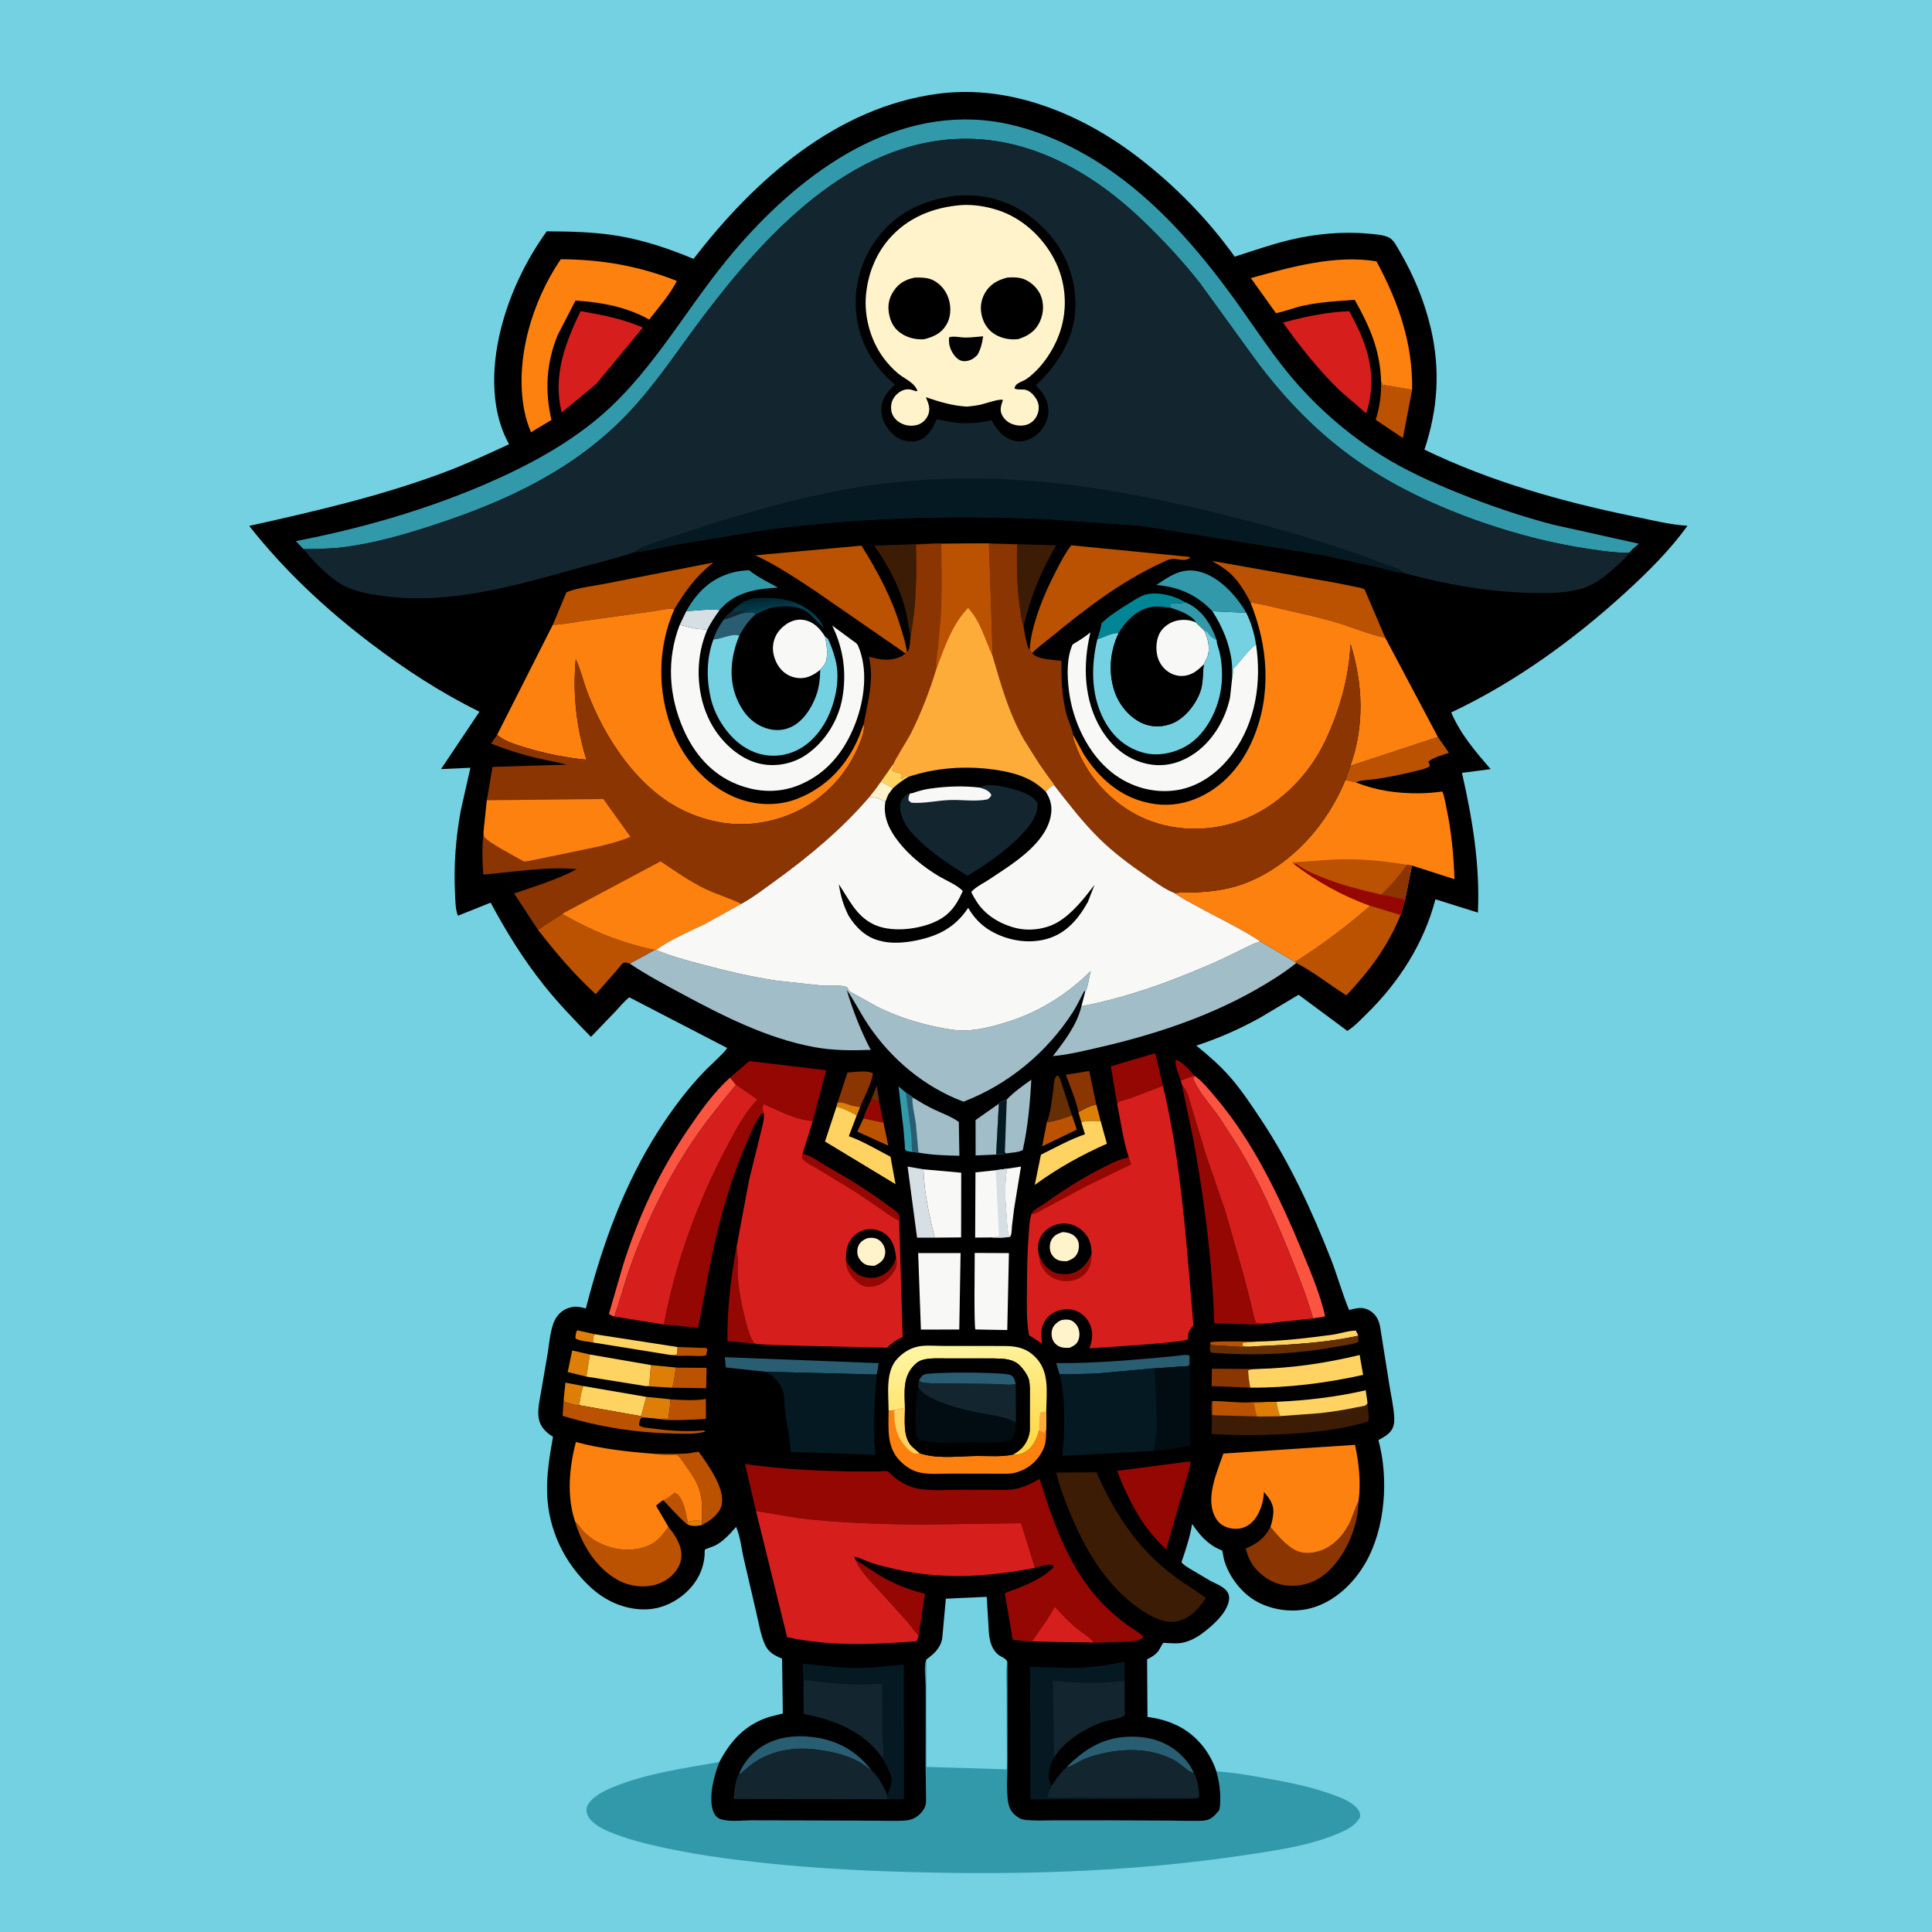 <svg version="1.1" xmlns="http://www.w3.org/2000/svg" style="display: block;" viewBox="0 0 2048 2048" width="1024" height="1024">
<defs>
	<linearGradient id="Gradient1" gradientUnits="userSpaceOnUse" x1="812.448" y1="633.958" x2="813.937" y2="647.463">
		<stop class="stop0" offset="0" stop-opacity="1" stop-color="rgb(0,37,49)"/>
		<stop class="stop1" offset="1" stop-opacity="1" stop-color="rgb(2,65,82)"/>
	</linearGradient>
	<linearGradient id="Gradient2" gradientUnits="userSpaceOnUse" x1="1034.54" y1="1543.49" x2="1016.89" y2="1422.19">
		<stop class="stop0" offset="0" stop-opacity="1" stop-color="rgb(255,215,65)"/>
		<stop class="stop1" offset="1" stop-opacity="1" stop-color="rgb(255,245,164)"/>
	</linearGradient>
</defs>
<path transform="translate(0,0)" fill="rgb(115,209,226)" d="M -0 -0 L 2048 0 L 2048 2048 L -0 2048 L -0 -0 z"/>
<path transform="translate(0,0)" fill="rgb(50,153,171)" d="M 982.058 1759.04 C 990.149 1753.04 997.095 1747.03 998.802 1736.5 L 1002.63 1694.65 L 1045.99 1692.69 L 1047.61 1719.28 C 1048.31 1731.34 1047.97 1744.94 1057.78 1753.68 C 1061.06 1756.6 1066.98 1757.64 1067.83 1762.05 L 1067.94 1867.35 C 1067.96 1880.95 1066.42 1896.71 1068.54 1910 C 1069.41 1915.45 1071.34 1919.91 1075.5 1923.65 C 1078.33 1926.19 1081.68 1928.47 1085.5 1929.01 C 1095.97 1930.49 1107.18 1929.71 1117.77 1929.71 L 1173.74 1929.68 L 1241.86 1929.95 C 1253.08 1929.98 1264.83 1930.72 1276 1929.96 C 1282.66 1929.51 1286.7 1925.8 1290.78 1920.93 L 1292.03 1919.49 C 1293.49 1917.11 1293.35 1913 1293.47 1910.28 C 1293.99 1898.91 1292.52 1888.55 1289.4 1877.66 C 1308.17 1878.99 1326.98 1882.31 1345.48 1885.67 C 1367.37 1889.65 1389.51 1894.07 1410.5 1901.61 C 1419.24 1904.75 1429.04 1908.06 1436.08 1914.3 C 1439.91 1917.69 1441.73 1920.38 1441.95 1925.5 C 1437.94 1934.97 1426.66 1940.23 1417.66 1943.99 C 1385.99 1957.25 1348.99 1962.1 1315.19 1967.12 C 1208.25 1983.01 1098.39 1987.15 990.393 1985.05 C 927.644 1983.83 865.41 1981.05 803 1974.08 C 769.775 1970.37 736.712 1965.81 704.021 1958.71 C 684.217 1954.41 664.033 1949.4 645.305 1941.53 C 636.934 1938.01 625.431 1931.92 622.342 1922.79 C 621.261 1919.59 621.551 1915.57 623.374 1912.69 C 629.458 1903.09 642.001 1897.57 652.197 1893.5 C 687.373 1879.45 725.572 1874.4 762.595 1867.8 C 756.838 1881.31 750.211 1907.27 756.479 1921.26 C 758.026 1924.71 760.441 1927.34 764.081 1928.5 C 773.268 1931.42 786.363 1929.67 796.041 1929.67 L 856.348 1929.8 L 923.907 1929.99 C 935.602 1930.02 947.659 1930.62 959.314 1929.92 C 963.001 1929.7 966.572 1928.85 969.811 1927.03 C 974.387 1924.47 979.306 1919.5 980.913 1914.4 C 982.214 1910.27 981.666 1905.04 981.641 1900.74 L 981.206 1872.5 L 981.271 1787.18 C 981.214 1779.57 979.221 1766.93 981.548 1760.13 L 982.058 1759.04 z"/>
<path transform="translate(0,0)" fill="rgb(115,209,226)" d="M 982.058 1759.04 C 990.149 1753.04 997.095 1747.03 998.802 1736.5 L 1002.63 1694.65 L 1045.99 1692.69 L 1047.61 1719.28 C 1048.31 1731.34 1047.97 1744.94 1057.78 1753.68 C 1061.06 1756.6 1066.98 1757.64 1067.83 1762.05 C 1065.58 1770.34 1067.05 1783.48 1067 1792.31 L 1067.3 1875.57 L 982.115 1873 L 982.058 1759.04 z"/>
<path transform="translate(0,0)" fill="rgb(0,0,0)" d="M 762.595 1867.8 C 774.839 1844.63 790.343 1827.86 816 1819.84 L 829.825 1816.39 L 829.048 1758.22 C 820.657 1754.69 814.372 1751.46 810.559 1742.61 C 806.104 1732.27 804.091 1719.37 801.46 1708.34 L 788.141 1651.06 C 785.929 1640.59 784.571 1628.31 780.306 1618.55 C 773.467 1626.27 766.889 1633.91 757.5 1638.61 C 755.979 1639.37 747.728 1641.86 747.186 1642.81 C 746.927 1643.26 746.992 1647.3 746.939 1648.1 C 746.651 1652.49 745.894 1656.68 744.664 1660.91 C 737.515 1685.45 712.014 1704.53 686.748 1705.92 C 664.065 1707.17 642.548 1697.81 626.031 1682.56 C 598.262 1656.92 581.311 1621.51 579.984 1583.5 C 579.271 1563.09 582.678 1543.05 586.194 1523.03 L 585.007 1522.28 C 578.586 1518.12 573.234 1512.73 571.372 1504.99 C 569.218 1496.04 572.046 1484.49 573.536 1475.5 L 580.481 1435.15 C 582.454 1423.81 583.353 1406.2 589.697 1396.67 C 594.053 1390.12 600.012 1386.49 607.719 1385.35 C 612.219 1384.68 616.688 1385.93 621.028 1387.05 C 638.269 1320.33 661.081 1256 698.546 1197.77 C 712.751 1175.69 729.464 1153.32 747.839 1134.5 C 751.595 1130.65 769.87 1114.02 770.784 1110.88 L 667.116 1057.19 C 661.839 1061.11 657.114 1067.19 652.54 1071.98 L 626.45 1099.13 C 609.043 1081.32 591.962 1063.72 576.44 1044.21 C 554.455 1016.58 536.792 987.848 520.078 956.829 L 485.457 970.716 C 482.576 964.024 482.732 954.03 482.349 946.644 C 480.841 917.539 483.162 888.03 488.41 859.379 L 498.66 813.856 L 467.512 815.248 L 508.226 754.493 C 467.337 734.241 429.792 709.856 393.482 682.312 C 345.304 645.766 301.66 605.067 264.181 557.502 C 333.578 542.003 402.018 526.336 468.837 501.5 C 493.164 492.458 516.131 481.776 539.647 470.916 C 518.023 431.976 521.35 381.721 533.256 340.182 C 543.003 306.176 558.898 273.932 579.569 245.221 C 605.153 245.345 630.987 245.9 656.263 250.235 C 683.886 254.972 709.423 263.76 735.232 274.433 C 799.523 190.85 886.341 113.507 994.877 99.311 C 1071.15 89.335 1147.59 121.325 1207.17 167.286 C 1245.79 197.071 1280.4 232.37 1308.8 272.065 C 1328.58 265.834 1348.13 258.895 1368.33 254.097 C 1394.43 247.899 1423.54 245.186 1450.31 247.685 C 1457.13 248.322 1466.77 248.738 1472.79 252.031 C 1477.67 254.702 1481.22 262.134 1483.95 266.83 C 1498.63 292.021 1509.91 319.182 1516.62 347.594 C 1527.02 391.642 1524.22 433.843 1509.97 476.622 C 1580.43 510.791 1657 532.151 1733.48 547.77 C 1751.29 551.407 1770.63 556.321 1788.81 557.34 C 1770.5 582.805 1747.06 606.102 1723.98 627.243 C 1668.95 677.671 1606.05 723.313 1538.33 755.213 C 1548.36 778.508 1563.77 796.384 1580.18 815.302 L 1549.73 819.266 C 1560.92 868.601 1568.93 916.483 1566.65 967.383 L 1521.6 953.274 C 1509.59 999.685 1482.95 1041.22 1448.89 1074.58 C 1442.56 1080.77 1435.63 1088.22 1428.14 1092.86 L 1427.1 1091.96 L 1376.56 1054.47 L 1335.59 1078.89 C 1314.04 1090.83 1291.5 1100.76 1268.07 1108.38 C 1280.73 1118.56 1293.09 1129.3 1303.81 1141.55 C 1316.13 1155.63 1326.71 1171.67 1337.04 1187.23 C 1367.36 1232.9 1390.39 1282.85 1410.47 1333.74 C 1417.59 1351.78 1422.7 1370.85 1430.12 1388.64 C 1438.22 1386.63 1444.89 1384.74 1452.48 1389.6 C 1458.81 1393.65 1461.71 1399.48 1463.03 1406.65 L 1472.76 1468 C 1474.61 1479.74 1477.6 1492.15 1477.99 1504 C 1478.13 1508.27 1477.18 1513.21 1474.59 1516.68 C 1471.27 1521.14 1465.96 1523.95 1461.17 1526.52 C 1472.18 1566.97 1468.7 1619.46 1447.75 1656.25 C 1435.22 1678.24 1414.89 1697.83 1390.01 1704.63 C 1370.69 1709.92 1348.17 1706.99 1330.86 1696.93 C 1315.25 1687.86 1301.87 1669.99 1297.35 1652.5 L 1295.66 1643.66 L 1294.36 1643.14 C 1280.59 1637.51 1271.8 1627.5 1263.69 1615.39 C 1261.41 1629.46 1256.97 1642.56 1252.41 1656.01 C 1254.91 1659.27 1259.02 1661.44 1262.49 1663.61 L 1283.09 1675.77 C 1291.29 1680.21 1304.39 1683.97 1302.8 1695.92 C 1300.92 1710.05 1284.35 1724.22 1273.43 1732.19 C 1267.57 1736.47 1260.07 1740.17 1252.95 1741.48 C 1248.01 1742.39 1242.51 1741.93 1237.51 1741.74 C 1236.78 1741.71 1233.53 1741.31 1233.16 1741.53 C 1232.21 1742.11 1229.04 1748.64 1228.01 1750.01 C 1224.88 1754.16 1220.58 1756.74 1215.96 1758.98 L 1216.39 1820.05 C 1240.2 1823.07 1260.74 1832.56 1275.76 1851.9 C 1281.49 1859.29 1286.61 1868.77 1289.4 1877.66 C 1292.52 1888.55 1293.99 1898.91 1293.47 1910.28 C 1293.35 1913 1293.49 1917.11 1292.03 1919.49 L 1290.78 1920.93 C 1286.7 1925.8 1282.66 1929.51 1276 1929.96 C 1264.83 1930.72 1253.08 1929.98 1241.86 1929.95 L 1173.74 1929.68 L 1117.77 1929.71 C 1107.18 1929.71 1095.97 1930.49 1085.5 1929.01 C 1081.68 1928.47 1078.33 1926.19 1075.5 1923.65 C 1071.34 1919.91 1069.41 1915.45 1068.54 1910 C 1066.42 1896.71 1067.96 1880.95 1067.94 1867.35 L 1067.83 1762.05 C 1066.98 1757.64 1061.06 1756.6 1057.78 1753.68 C 1047.97 1744.94 1048.31 1731.34 1047.61 1719.28 L 1045.99 1692.69 L 1002.63 1694.65 L 998.802 1736.5 C 997.095 1747.03 990.149 1753.04 982.058 1759.04 L 981.548 1760.13 C 979.221 1766.93 981.214 1779.57 981.271 1787.18 L 981.206 1872.5 L 981.641 1900.74 C 981.666 1905.04 982.214 1910.27 980.913 1914.4 C 979.306 1919.5 974.387 1924.47 969.811 1927.03 C 966.572 1928.85 963.001 1929.7 959.314 1929.92 C 947.659 1930.62 935.602 1930.02 923.907 1929.99 L 856.348 1929.8 L 796.041 1929.67 C 786.363 1929.67 773.268 1931.42 764.081 1928.5 C 760.441 1927.34 758.026 1924.71 756.479 1921.26 C 750.211 1907.27 756.838 1881.31 762.595 1867.8 z"/>
<path transform="translate(0,0)" fill="rgb(101,46,3)" d="M 923.718 1164.92 L 929.445 1150.83 L 932.071 1168.22 L 923.718 1164.92 z"/>
<path transform="translate(0,0)" fill="rgb(221,127,7)" d="M 729.264 1613.58 C 733.957 1611.22 738.927 1611.97 744.033 1612.2 L 743.84 1616.55 L 741.608 1617.04 C 737.106 1617.9 732.1 1617.93 728.181 1615.36 L 729.264 1613.58 z"/>
<path transform="translate(0,0)" fill="rgb(221,127,7)" d="M 628.684 1423.11 C 623.913 1422.04 613.183 1421.61 609.944 1418.5 C 610.25 1415.75 610.11 1412.37 612 1410.2 L 630.693 1414.36 C 628.388 1416.91 628.933 1419.74 628.684 1423.11 z"/>
<path transform="translate(0,0)" fill="rgb(186,82,2)" d="M 1282.98 1425.78 L 1283.02 1423.05 C 1285.52 1421.25 1324.61 1422.17 1331.4 1422.15 L 1317.36 1423.42 L 1317.1 1426.5 C 1321.29 1427.67 1326.19 1427.18 1330.54 1427.15 C 1326.36 1428.03 1321.06 1428.41 1316.81 1427.84 L 1282.98 1425.78 z"/>
<path transform="translate(0,0)" fill="rgb(148,7,3)" d="M 1251.61 1145.52 C 1250.04 1140.27 1244.66 1128.04 1246.41 1123.5 C 1252.89 1124.8 1261.71 1135.02 1265.98 1140.04 L 1251.61 1145.52 z"/>
<path transform="translate(0,0)" fill="rgb(186,82,2)" d="M 718.06 1427.88 L 742.089 1428.79 C 743.302 1428.84 747.593 1428.63 748.5 1429.04 C 749.102 1429.32 749.403 1430.01 749.854 1430.5 L 748.5 1436.79 C 743.374 1437.99 737.201 1437.25 731.943 1437.17 C 724.996 1437.07 716.415 1437.84 709.652 1436.17 C 712.377 1436.21 715.14 1436.51 717.721 1435.5 L 718.06 1427.88 z"/>
<path transform="translate(0,0)" fill="rgb(221,127,7)" d="M 1143.15 1178.93 C 1149.4 1175.3 1155 1172.44 1162.12 1170.8 L 1166.75 1188.48 C 1161.31 1188.56 1150.97 1187.34 1146.27 1189.76 L 1143.15 1178.93 z"/>
<path transform="translate(0,0)" fill="rgb(148,7,3)" d="M 923.718 1164.92 L 932.071 1168.22 L 936.504 1189.98 L 935.698 1189.89 L 915.254 1185.58 C 916.945 1178.82 920.975 1171.42 923.718 1164.92 z"/>
<path transform="translate(0,0)" fill="rgb(221,127,7)" d="M 597.501 1483.32 L 599.402 1465.65 L 618.203 1469.25 C 615.98 1476.01 615.077 1482.52 614.051 1489.55 C 611.117 1490.27 601.434 1487.02 598.5 1486.04 L 597.501 1483.32 z"/>
<path transform="translate(0,0)" fill="rgb(221,127,7)" d="M 621.625 1459.25 L 601.788 1454.44 L 606.558 1431.54 L 625.287 1435.84 L 621.625 1459.25 z"/>
<path transform="translate(0,0)" fill="rgb(186,82,2)" d="M 915.254 1185.58 L 935.698 1189.89 L 936.504 1189.98 L 941.626 1214.45 L 908.827 1199.58 L 915.254 1185.58 z"/>
<path transform="translate(0,0)" fill="rgb(50,153,171)" d="M 1256.17 638.32 C 1271.3 644.396 1281.01 657.413 1287.2 672 L 1289.68 678.447 C 1285.6 676.343 1283.02 674.835 1280.61 670.833 C 1279.67 669.283 1277.93 668.899 1276.3 668.141 L 1276.16 668.16 L 1267.52 659.774 L 1267.44 659.464 C 1263 652.052 1249.86 647.184 1241.96 644.782 C 1240.9 642.931 1239.85 641.755 1239.83 639.583 C 1244.37 639.587 1250.3 640.236 1254.62 638.856 L 1256.17 638.32 z"/>
<path transform="translate(0,0)" fill="rgb(221,127,7)" d="M 689.992 1447.02 L 716.442 1449.63 C 715.464 1456.7 714.686 1464.12 712.751 1471.01 L 685.257 1469.46 L 688.111 1468.5 L 689.992 1447.02 z"/>
<path transform="translate(0,0)" fill="rgb(221,127,7)" d="M 685.014 1480.74 L 710.615 1483.31 C 710.562 1490.09 709.395 1497.02 708.5 1503.74 C 706.149 1504.3 702.098 1503.4 700.294 1504.25 L 681.042 1502.4 L 679.538 1501.16 L 685.014 1480.74 z"/>
<path transform="translate(0,0)" fill="rgb(213,223,228)" d="M 727.479 647.863 C 733.87 647.583 758.379 644.805 762.734 646.97 C 757.65 653.681 753.34 660.399 749.539 667.918 C 745.863 666.564 742.477 667.158 738.7 666.566 C 732.692 665.624 726.518 663.661 720.542 662.327 L 727.479 647.863 z"/>
<path transform="translate(0,0)" fill="rgb(186,82,2)" d="M 1136.36 1182.28 L 1141.49 1197.43 L 1104.72 1215.17 L 1109.72 1189.43 C 1118.27 1188.66 1128.26 1185.13 1136.36 1182.28 z"/>
<path transform="translate(0,0)" fill="rgb(255,211,97)" d="M 1331.4 1422.15 C 1357.99 1421.62 1385.13 1418.5 1411.5 1414.98 C 1419.75 1413.88 1429.23 1410.5 1437.33 1410.5 L 1439.88 1415.89 C 1404.66 1423.66 1366.51 1425.56 1330.54 1427.15 C 1326.19 1427.18 1321.29 1427.67 1317.1 1426.5 L 1317.36 1423.42 L 1331.4 1422.15 z"/>
<path transform="translate(0,0)" fill="rgb(40,93,114)" d="M 785.627 650.251 C 789.62 650.05 795.878 648.242 799.536 649.386 L 800.804 651.391 C 793.145 658.312 788.603 664.863 783.713 673.845 C 776.864 670.725 763.883 677.741 756.252 677.77 C 758.348 670.07 762.574 663.191 767.131 656.738 C 773.412 655.371 779.621 652.561 785.627 650.251 z"/>
<path transform="translate(0,0)" fill="rgb(101,46,3)" d="M 1109.72 1189.43 C 1113.71 1180.06 1115.03 1165.67 1116.45 1155.5 C 1117.1 1150.86 1116.82 1143.77 1120.15 1140.28 L 1121.99 1140.5 C 1124.34 1143.88 1125.27 1148.49 1126.59 1152.38 L 1136.36 1182.28 C 1128.26 1185.13 1118.27 1188.66 1109.72 1189.43 z"/>
<path transform="translate(0,0)" fill="rgb(254,243,202)" d="M 1124.7 1399.5 C 1127.7 1398.7 1130.94 1398.55 1134 1399.2 C 1137.42 1399.92 1140.85 1403.49 1142.4 1406.47 C 1144.51 1410.55 1144.77 1416.03 1143.23 1420.34 C 1141.55 1425.06 1138.25 1426.64 1133.94 1428.68 C 1131.22 1428.83 1128.75 1428.88 1126.06 1428.34 C 1121.92 1427.5 1118.58 1425.07 1116.47 1421.36 C 1114.59 1418.04 1114.28 1412.81 1115.37 1409.2 C 1116.74 1404.62 1120.58 1401.49 1124.7 1399.5 z"/>
<path transform="translate(0,0)" fill="rgb(248,248,247)" d="M 1067.31 1238.91 L 1082.29 1236.63 L 1074.96 1281.5 L 1072.72 1299.83 C 1072.39 1303.39 1072.72 1307.85 1070.85 1310.92 L 1069.55 1310.21 C 1067.59 1303.84 1067.56 1296.63 1066.99 1290 C 1065.47 1272.1 1064.68 1256.71 1067.31 1238.91 z"/>
<path transform="translate(0,0)" fill="rgb(186,82,2)" d="M 716.442 1449.63 L 717.769 1449.75 L 748.977 1449.97 L 748.57 1471.58 L 712.751 1471.01 C 714.686 1464.12 715.464 1456.7 716.442 1449.63 z"/>
<path transform="translate(0,0)" fill="rgb(138,53,2)" d="M 1325.23 1470.96 L 1284.37 1469.35 L 1284.66 1450.89 L 1333.28 1451.15 C 1329.87 1451.41 1326.33 1451.4 1323.08 1452.5 C 1323.15 1458.71 1324.29 1464.83 1325.23 1470.96 z"/>
<path transform="translate(0,0)" fill="rgb(255,211,97)" d="M 630.693 1414.36 L 718.06 1427.88 L 717.721 1435.5 C 715.14 1436.51 712.377 1436.21 709.652 1436.17 L 628.684 1423.11 C 628.933 1419.74 628.388 1416.91 630.693 1414.36 z"/>
<path transform="translate(0,0)" fill="rgb(186,82,2)" d="M 710.615 1483.31 C 722.866 1484.1 736.123 1484.92 748.278 1483 L 748.282 1504.03 C 741.896 1504.64 703.453 1506.64 700.294 1504.25 C 702.098 1503.4 706.149 1504.3 708.5 1503.74 C 709.395 1497.02 710.562 1490.09 710.615 1483.31 z"/>
<path transform="translate(0,0)" fill="rgb(50,153,171)" d="M 966.945 1221.22 L 961 1220.2 C 960.5 1219.66 959.818 1219.25 959.5 1218.59 C 959.054 1217.67 959.18 1214.37 959.094 1213.27 L 957.762 1197.21 L 952.482 1151.61 L 960.185 1158.14 C 961.551 1159.08 966.62 1161.99 967.212 1163.23 C 966.766 1172.07 969.636 1182.19 970.809 1191.09 L 973.581 1221.82 L 966.945 1221.22 z"/>
<path transform="translate(0,0)" fill="rgb(40,93,114)" d="M 960.185 1158.14 C 961.551 1159.08 966.62 1161.99 967.212 1163.23 C 966.766 1172.07 969.636 1182.19 970.809 1191.09 L 973.581 1221.82 L 966.945 1221.22 C 966.086 1215.04 966.519 1208.04 965.856 1201.64 L 960.185 1158.14 z"/>
<path transform="translate(0,0)" fill="rgb(138,53,2)" d="M 1143.15 1178.93 C 1140.61 1165.77 1134.34 1151.91 1129.84 1139.28 L 1154.62 1135.28 L 1162.12 1170.8 C 1155 1172.44 1149.4 1175.3 1143.15 1178.93 z"/>
<path transform="translate(0,0)" fill="url(#Gradient1)" d="M 776.01 647.741 C 783.221 640.076 791.871 634.335 802.667 633.958 C 826.453 633.128 846.111 635.382 864.385 652.642 C 867.291 655.386 869.652 658.25 871.48 661.803 L 873.714 665.711 C 867.48 660.91 863.024 654.866 857.116 649.905 C 848.304 642.507 834.303 641.711 823.375 643.287 L 820.5 643.822 L 818.761 644.136 C 811.749 645.454 807.099 648.516 800.804 651.391 L 799.536 649.386 C 795.878 648.242 789.62 650.05 785.627 650.251 C 779.621 652.561 773.412 655.371 767.131 656.738 C 769.803 653.143 772.494 650.511 776.01 647.741 z"/>
<path transform="translate(0,0)" fill="rgb(19,38,47)" d="M 776.01 647.741 C 777.686 648.069 778.717 648.673 780.25 647.957 C 781.942 647.167 783.683 647.433 785.5 647.49 L 787 646.49 C 787.374 646.316 788.794 646.262 789.156 646.235 L 794.5 645.51 L 794 646.51 L 793.232 646.648 C 790.619 647.296 787.959 648.923 785.627 650.251 C 779.621 652.561 773.412 655.371 767.131 656.738 C 769.803 653.143 772.494 650.511 776.01 647.741 z"/>
<path transform="translate(0,0)" fill="rgb(161,189,200)" d="M 1058.83 1169.96 L 1055.92 1223.85 L 1034.18 1224.82 L 1034.13 1187.29 L 1058.83 1169.96 z"/>
<path transform="translate(0,0)" fill="rgb(138,53,2)" d="M 887.853 1168.86 L 898.326 1136.93 C 904.973 1136.61 920.077 1134.16 925.39 1137.87 C 923.841 1149.1 915.926 1163.12 911.621 1173.8 L 908.105 1182.5 C 901.395 1178.66 894.249 1174.95 886.671 1173.2 L 887.853 1168.86 z"/>
<path transform="translate(0,0)" fill="rgb(221,127,7)" d="M 887.853 1168.86 C 892.674 1168.64 895.438 1169.27 899.877 1171.11 C 903.48 1172.6 907.796 1172.95 911.621 1173.8 L 908.105 1182.5 C 901.395 1178.66 894.249 1174.95 886.671 1173.2 L 887.853 1168.86 z"/>
<path transform="translate(0,0)" fill="rgb(213,223,228)" d="M 990.886 1311.96 L 972.12 1311.97 L 962.08 1236.6 L 978.908 1239.52 C 979.694 1264 984.859 1288.34 990.886 1311.96 z"/>
<path transform="translate(0,0)" fill="rgb(148,7,3)" d="M 780.755 1321.84 L 781.555 1330.01 C 782.676 1337.46 781.452 1345.48 782.007 1353.03 C 783.154 1368.64 786.246 1384.13 790.14 1399.25 C 792.365 1407.89 794.536 1416.77 799.594 1424.23 L 771.107 1421.61 C 770.696 1388.16 774.587 1354.67 780.755 1321.84 z"/>
<path transform="translate(0,0)" fill="rgb(101,46,3)" d="M 1439.88 1415.89 L 1439.88 1422.5 C 1433.99 1425.4 1425.86 1425.89 1419.37 1427.1 C 1374.23 1435.56 1329.24 1437.49 1283.5 1433.8 C 1282.46 1431.2 1282.12 1428.5 1282.98 1425.78 L 1316.81 1427.84 C 1321.06 1428.41 1326.36 1428.03 1330.54 1427.15 C 1366.51 1425.56 1404.66 1423.66 1439.88 1415.89 z"/>
<path transform="translate(0,0)" fill="rgb(0,133,149)" d="M 1163.18 677.796 C 1164.82 672.492 1166.65 667.203 1167.45 661.692 L 1167.57 660.798 C 1176.12 652.123 1189.43 644.156 1199.88 637.666 C 1204.77 634.635 1210.22 631.09 1215.89 629.912 C 1228.51 627.293 1245.37 631.557 1256.17 638.32 L 1254.62 638.856 C 1250.3 640.236 1244.37 639.587 1239.83 639.583 C 1239.85 641.755 1240.9 642.931 1241.96 644.782 C 1227.8 642.149 1217.19 641.661 1204.71 650.181 C 1196.71 655.649 1190.8 662.984 1185.8 671.198 C 1179.41 670.409 1169.57 675.788 1163.18 677.796 z"/>
<path transform="translate(0,0)" fill="rgb(255,211,97)" d="M 618.203 1469.25 L 685.014 1480.74 L 679.538 1501.16 L 614.051 1489.55 C 615.077 1482.52 615.98 1476.01 618.203 1469.25 z"/>
<path transform="translate(0,0)" fill="rgb(186,82,2)" d="M 1464.03 404.042 L 1465.5 407.845 L 1496.93 413.125 L 1487.13 464.337 L 1458.29 445.045 C 1462.61 430.827 1464.41 418.828 1464.03 404.042 z"/>
<path transform="translate(0,0)" fill="rgb(40,93,114)" d="M 783.554 1879.82 C 788.021 1869.59 794.38 1861.3 803.201 1854.49 C 820.291 1841.32 841.867 1838.75 862.794 1841.51 C 887.992 1844.83 908.246 1856.35 923.738 1876.53 L 922.085 1875.5 L 918.171 1872.69 C 903.871 1861.41 882.695 1856.85 865.062 1854.58 C 840.455 1851.41 814.589 1856.28 794.891 1871.76 L 784.678 1880.53 L 783.554 1879.82 z"/>
<path transform="translate(0,0)" fill="rgb(115,209,226)" d="M 1285.18 647.915 L 1321.04 649.513 C 1326.3 659.983 1329.6 671.544 1331.45 683.086 C 1322.38 689.75 1315.4 700.968 1307.18 709 C 1306.97 712.19 1306.92 715.435 1306.18 718.548 C 1305.99 713.07 1306.38 707.497 1305.74 702.049 C 1303.46 682.367 1295.85 664.406 1285.18 647.915 z"/>
<path transform="translate(0,0)" fill="rgb(40,93,114)" d="M 1130.42 1873.48 C 1149.78 1853.79 1170.24 1841.21 1198.44 1840.92 C 1218.97 1840.7 1237.99 1846.38 1252.72 1861.04 C 1258.34 1866.64 1262.42 1872.26 1265.57 1879.61 C 1260.52 1878.95 1251.11 1869.47 1245.85 1866.58 C 1239.14 1862.89 1232.26 1860.08 1224.8 1858.29 L 1223 1857.87 C 1199.66 1852.24 1171.2 1855.96 1149 1864.95 C 1143.8 1867.06 1136.68 1872.26 1131.68 1873.27 L 1130.42 1873.48 z"/>
<path transform="translate(0,0)" fill="rgb(255,211,97)" d="M 625.287 1435.84 L 689.992 1447.02 L 688.111 1468.5 L 685.257 1469.46 L 621.625 1459.25 L 625.287 1435.84 z"/>
<path transform="translate(0,0)" fill="rgb(186,82,2)" d="M 693.851 1541.11 C 705.241 1541.07 716.954 1541.56 728.307 1540.78 C 732.471 1540.5 736.472 1539.16 740.617 1538.95 C 750.344 1552.5 767.966 1576.37 765.272 1594.25 C 764.09 1602.1 756.387 1609.23 750.017 1613.21 L 743.84 1616.55 L 744.033 1612.2 C 744.094 1604.41 744.623 1596.2 743.385 1588.5 L 743.125 1587 C 741.27 1575.07 735.712 1565.96 728.682 1556.31 C 726.602 1553.46 720.397 1543.67 717.726 1542.11 C 717.402 1541.93 713.713 1542.12 713.086 1542.12 C 707.005 1542.12 700.84 1542.36 694.834 1541.3 L 693.851 1541.11 z"/>
<path transform="translate(0,0)" fill="rgb(186,82,2)" d="M 597.501 1483.32 L 598.5 1486.04 C 601.434 1487.02 611.117 1490.27 614.051 1489.55 L 679.538 1501.16 L 681.042 1502.4 L 679.587 1503.26 C 677.887 1505.83 677.691 1507.87 677.377 1510.82 C 680.733 1513.59 688.063 1513.74 692.482 1514.33 C 710.885 1516.81 727.923 1517.89 746.5 1516.31 L 747.531 1517.5 C 737.521 1520.51 725.207 1519.8 714.823 1519.59 C 673.788 1518.74 635.634 1512.71 596.347 1500.85 L 597.501 1483.32 z"/>
<path transform="translate(0,0)" fill="rgb(40,93,114)" d="M 1123.21 1457 L 1119.66 1444.92 C 1154.75 1445.3 1189.98 1442.49 1224.92 1439.42 L 1249 1437.07 C 1252.88 1436.64 1257.32 1435.56 1261.02 1436.94 L 1261.04 1446.5 C 1260.52 1446.99 1260.15 1447.7 1259.5 1447.97 C 1257.81 1448.69 1253.71 1448.39 1251.62 1448.53 C 1243.15 1449.13 1234.58 1450.07 1226.1 1450.19 L 1163.48 1455.92 L 1135 1456.87 C 1131.42 1456.94 1126.64 1456.32 1123.21 1457 z"/>
<path transform="translate(0,0)" fill="rgb(148,7,3)" d="M 906.976 1653.51 C 916.944 1659.53 926.297 1666.56 936.434 1672.27 C 950.523 1680.21 964.834 1685.64 980.5 1689.45 L 973.756 1733.8 C 969.317 1729.21 965.811 1723.69 961.534 1718.9 L 932.212 1686.39 C 923.556 1676.86 911.629 1665.65 906.976 1653.51 z"/>
<path transform="translate(0,0)" fill="rgb(61,28,5)" d="M 1050.91 576.132 L 1119.66 577.988 C 1109.47 595.485 1100.61 613.872 1093.93 633 C 1090.4 643.11 1088.04 653.432 1084.94 663.653 C 1082.41 656.257 1081.78 648.678 1080.7 641 C 1077.68 619.667 1077.96 598.445 1078.14 576.96 L 1052.26 576.266 L 1050.91 576.132 z"/>
<path transform="translate(0,0)" fill="rgb(255,211,97)" d="M 1166.75 1188.48 L 1173.35 1212.38 C 1146.28 1224.42 1120.79 1238.55 1096.88 1256.08 L 1103.43 1224.02 C 1118.69 1216.5 1134.01 1207.87 1150.12 1202.37 L 1146.27 1189.76 C 1150.97 1187.34 1161.31 1188.56 1166.75 1188.48 z"/>
<path transform="translate(0,0)" fill="rgb(148,7,3)" d="M 1184.32 1170.73 L 1177.53 1130.31 L 1224.67 1116.4 L 1232.8 1151.06 L 1196.74 1164.65 C 1194.49 1165.44 1186.6 1167.26 1185.31 1168.53 C 1184.74 1169.09 1184.65 1170 1184.32 1170.73 z"/>
<path transform="translate(0,0)" fill="rgb(61,28,5)" d="M 965.248 674.164 C 963.082 665.701 962.335 656.838 960.256 648.284 C 953.987 622.496 941.849 600.062 926.847 578.406 L 990.275 576.125 L 988.855 576.314 L 970.898 577.213 C 971.78 609.724 971.438 642.102 965.248 674.164 z"/>
<path transform="translate(0,0)" fill="rgb(40,93,114)" d="M 811.099 1454.09 L 769.443 1449.59 L 768.291 1438.65 L 931.464 1444.99 L 929.425 1457.08 L 811.099 1454.09 z"/>
<path transform="translate(0,0)" fill="rgb(50,153,171)" d="M 727.479 647.863 C 738.933 627.593 753.116 613.497 775.898 607.074 C 781.799 605.41 787.891 604.846 793.991 604.434 L 794.854 605.126 C 803.754 612.063 814.818 617.446 824.704 622.887 C 802.394 623.912 780.402 627.528 764.5 644.789 L 762.734 646.97 C 758.379 644.805 733.87 647.583 727.479 647.863 z"/>
<path transform="translate(0,0)" fill="rgb(50,153,171)" d="M 1285.18 647.915 C 1268.56 630.521 1249.7 622.154 1225.82 620.102 C 1239.03 611.2 1251.5 602.375 1268.05 605.265 C 1288.73 608.879 1306.3 626.899 1317.5 643.576 L 1321.04 649.513 L 1285.18 647.915 z"/>
<path transform="translate(0,0)" fill="rgb(161,189,200)" d="M 1067.22 1165.54 C 1074.48 1157.86 1084.55 1150.62 1093.23 1144.54 C 1091.99 1168.92 1089.52 1195.22 1084.21 1219.01 C 1081.18 1221.42 1071.02 1221.97 1066.79 1222.67 C 1065.01 1223.19 1064.17 1223.24 1062.36 1223.26 C 1060.12 1223.28 1058.12 1223.47 1055.92 1223.85 L 1058.83 1169.96 C 1060.95 1167.78 1064.42 1166.75 1067.22 1165.54 z"/>
<path transform="translate(0,0)" fill="rgb(5,25,34)" d="M 1067.22 1165.54 L 1065.2 1221.46 L 1066.79 1222.67 C 1065.01 1223.19 1064.17 1223.24 1062.36 1223.26 C 1060.12 1223.28 1058.12 1223.47 1055.92 1223.85 L 1058.83 1169.96 C 1060.95 1167.78 1064.42 1166.75 1067.22 1165.54 z"/>
<path transform="translate(0,0)" fill="rgb(255,211,97)" d="M 886.671 1173.2 C 894.249 1174.95 901.395 1178.66 908.105 1182.5 L 899.806 1204.39 C 915.054 1209.96 929.588 1218.66 943.979 1226.18 L 949.306 1255.28 L 874.539 1210.07 L 886.671 1173.2 z"/>
<path transform="translate(0,0)" fill="rgb(161,189,200)" d="M 967.212 1163.23 C 974.67 1167.77 982.092 1172.29 990 1176.02 C 998.825 1180.18 1008.4 1183.63 1016.4 1189.26 L 1016.99 1225.14 C 1002.67 1224.92 987.686 1224.37 973.581 1221.82 L 970.809 1191.09 C 969.636 1182.19 966.766 1172.07 967.212 1163.23 z"/>
<path transform="translate(0,0)" fill="rgb(186,82,2)" d="M 1524.24 781.22 L 1535.92 797.981 C 1529.82 800.315 1518.65 803.021 1514.04 807.5 L 1514.61 808.545 C 1515.24 809.769 1515.49 810.671 1515.73 812 C 1511.86 815.193 1505.17 816.192 1500.36 817.391 C 1486.65 820.81 1472.78 823.736 1458.8 825.784 C 1452.26 826.743 1444.06 826.656 1438.01 829.033 L 1437.18 829.348 L 1426.15 826.923 L 1431.42 811.79 L 1524.24 781.22 z"/>
<path transform="translate(0,0)" fill="rgb(248,248,247)" d="M 1055.48 1240.49 L 1067.31 1238.91 C 1064.68 1256.71 1065.47 1272.1 1066.99 1290 C 1067.56 1296.63 1067.59 1303.84 1069.55 1310.21 L 1070.85 1310.92 C 1064.92 1312.26 1057.54 1311.95 1051.42 1311.76 L 1033.69 1311.91 L 1034.05 1242.76 L 1055.48 1240.49 z"/>
<path transform="translate(0,0)" fill="rgb(213,223,228)" d="M 1055.48 1240.49 L 1067.31 1238.91 C 1064.68 1256.71 1065.47 1272.1 1066.99 1290 C 1067.56 1296.63 1067.59 1303.84 1069.55 1310.21 L 1070.85 1310.92 C 1064.92 1312.26 1057.54 1311.95 1051.42 1311.76 C 1052.89 1311.35 1052.33 1311.46 1053.67 1311.26 C 1055.57 1310.98 1057.22 1310.8 1058.99 1310 L 1055.48 1240.49 z"/>
<path transform="translate(0,0)" fill="rgb(255,211,97)" d="M 1333.28 1451.15 C 1369.66 1450.21 1405.98 1444.97 1441.3 1436.32 L 1444.98 1457.44 C 1406.06 1466.14 1365.18 1471.28 1325.23 1470.96 C 1324.29 1464.83 1323.15 1458.71 1323.08 1452.5 C 1326.33 1451.4 1329.87 1451.41 1333.28 1451.15 z"/>
<path transform="translate(0,0)" fill="rgb(248,248,247)" d="M 978.908 1239.52 L 1018.94 1243.1 L 1018.82 1311.71 L 990.886 1311.96 C 984.859 1288.34 979.694 1264 978.908 1239.52 z"/>
<path transform="translate(0,0)" fill="rgb(248,248,247)" d="M 869.497 709.989 C 863.056 715.057 856.465 719.071 847.969 718.857 C 840.121 718.659 833.04 715.351 827.826 709.518 C 822.247 703.277 818.68 693.296 819.399 684.899 C 820.21 675.441 824.79 668.152 832.285 662.537 C 838.15 658.142 845.261 655.826 852.591 657.263 C 862.932 659.289 869.291 666.372 874.632 674.89 C 876.279 682.638 878.609 697.341 873.986 704.5 L 869.497 709.989 z"/>
<path transform="translate(0,0)" fill="rgb(251,85,66)" d="M 773.887 1142.3 L 780.224 1149.88 C 763.928 1169.56 747.518 1189.83 733.329 1211.09 C 704.359 1254.51 681.041 1304.11 664.413 1353.49 L 655.679 1382.17 C 654.354 1386.55 652.319 1391.23 651.395 1395.65 C 649.175 1394.89 646.995 1394.46 645.531 1392.5 L 660.407 1341.3 C 677.041 1288.82 698.867 1241.89 729.865 1196.35 C 742.81 1177.33 756.748 1157.8 773.887 1142.3 z"/>
<path transform="translate(0,0)" fill="rgb(248,248,247)" d="M 1033.24 1328.17 L 1069.51 1328.34 L 1067.74 1409.9 L 1033.97 1409.29 C 1032.35 1407.01 1033.26 1337.36 1033.24 1328.17 z"/>
<path transform="translate(0,0)" fill="rgb(1,13,18)" d="M 1261.02 1436.94 C 1263.26 1442.9 1261.71 1450.85 1261.8 1457.25 L 1261.91 1532.18 C 1249.3 1534.35 1235.5 1537.66 1222.75 1538.03 C 1225.33 1528.22 1226.25 1518.11 1226.35 1508 L 1224.82 1464.53 C 1224.73 1462.06 1223.63 1455.09 1224.39 1453 C 1224.76 1451.97 1225.53 1451.13 1226.1 1450.19 C 1234.58 1450.07 1243.15 1449.13 1251.62 1448.53 C 1253.71 1448.39 1257.81 1448.69 1259.5 1447.97 C 1260.15 1447.7 1260.52 1446.99 1261.04 1446.5 L 1261.02 1436.94 z"/>
<path transform="translate(0,0)" fill="rgb(251,85,66)" d="M 1266.63 1140.57 C 1274.61 1146.39 1281.17 1154.53 1287.57 1162.01 C 1328.95 1210.43 1356.54 1269.31 1380.86 1327.69 C 1389.84 1349.26 1399.58 1372.48 1404.74 1395.33 L 1391.97 1397.6 C 1384.9 1373.16 1375.16 1348.83 1365.59 1325.26 C 1350.36 1287.77 1333.94 1250.67 1312.94 1216 L 1292.06 1183.76 C 1283.19 1171.23 1270.16 1157.29 1264.75 1143 L 1266.63 1140.57 z"/>
<path transform="translate(0,0)" fill="rgb(248,248,247)" d="M 973.301 1328.31 L 1018.27 1328.29 L 1016.86 1409.34 L 976.21 1409.42 L 973.301 1328.31 z"/>
<path transform="translate(0,0)" fill="rgb(186,82,2)" d="M 609.571 1612.76 L 610.347 1613.52 C 612.201 1615.36 613.759 1617.09 615.259 1619.22 C 623.862 1631.45 640.41 1639.71 655 1641.96 C 668.194 1643.99 683.996 1642.28 694.879 1634.02 C 700.26 1629.94 704.574 1624.01 708.579 1618.61 C 713.45 1624.29 718.688 1632.35 720.934 1639.5 C 723.173 1646.63 722.776 1654.36 719.253 1660.97 C 714.398 1670.1 705.546 1676.65 695.741 1679.62 C 682.495 1683.64 666.772 1681.48 654.746 1674.79 C 631.781 1662 616.776 1637.4 609.571 1612.76 z"/>
<path transform="translate(0,0)" fill="rgb(138,53,2)" d="M 1346.67 1618.58 C 1354.38 1627.55 1363.14 1638.53 1373.96 1643.69 C 1382.32 1647.68 1391.85 1646.6 1400.35 1643.55 C 1414.28 1638.55 1425.34 1626.05 1431.33 1612.78 C 1434.44 1605.88 1436.43 1598.51 1439.8 1591.75 L 1440.18 1591.03 C 1439.74 1616.95 1427.9 1646.2 1409.24 1664.42 C 1397.89 1675.52 1384.56 1681.29 1368.66 1680.97 C 1353.84 1680.67 1341.93 1674.6 1331.91 1663.89 C 1325.64 1657.18 1323.02 1650.19 1320.44 1641.6 C 1332.84 1635.92 1340.29 1631.09 1346.67 1618.58 z"/>
<path transform="translate(0,0)" fill="rgb(253,129,15)" d="M 947.939 1494.84 L 959.259 1492.24 C 959.229 1504.99 956.842 1523.38 966.532 1533.22 L 974.999 1540.66 L 980.318 1542.04 C 997.176 1546.2 1018.05 1543.57 1035.48 1543.38 C 1047.61 1543.25 1062.24 1544.6 1074 1541.8 C 1078.16 1542.23 1081.41 1541.96 1085.14 1540.02 C 1094.89 1534.94 1098.76 1526.03 1101.65 1516.14 C 1103.58 1517.41 1105.32 1518.16 1107.5 1518.92 L 1108.94 1515.05 C 1109.04 1521.84 1108.92 1529.74 1106.03 1536 C 1100.9 1547.13 1092.38 1555.46 1080.78 1559.68 L 1079.01 1560.3 C 1074.62 1561.87 1070.8 1562.19 1066.2 1562.23 L 1009.18 1562.1 C 997.778 1562.05 983.932 1563.45 972.983 1560.44 C 965.814 1558.47 959.402 1554 954.213 1548.77 C 939.529 1534 941.956 1514.5 941.935 1495.39 L 947.939 1494.84 z"/>
<path transform="translate(0,0)" fill="rgb(255,211,97)" d="M 947.939 1494.84 L 959.259 1492.24 C 959.229 1504.99 956.842 1523.38 966.532 1533.22 L 974.999 1540.66 L 971.391 1540.89 C 967.214 1540.81 964.119 1537.88 961.402 1535 C 950.039 1522.93 947.736 1510.62 947.939 1494.84 z"/>
<path transform="translate(0,0)" fill="rgb(148,7,3)" d="M 1258.28 1549.5 L 1261.5 1549 C 1263.04 1552.45 1258.72 1563.65 1257.6 1567.81 L 1236.13 1642.64 C 1227.63 1634.29 1220.35 1626.07 1213.25 1616.5 C 1201.15 1598.4 1191.87 1579.57 1184.27 1559.18 L 1258.28 1549.5 z"/>
<path transform="translate(0,0)" fill="rgb(186,82,2)" d="M 570.174 985.482 L 595.984 968.707 C 627.141 986.733 658.929 999.677 694.388 1006.94 L 667.651 1021.56 L 663.5 1020.27 C 662.5 1020.49 661.422 1020.49 660.5 1020.93 C 659.069 1021.63 655.315 1026.85 654.103 1028.21 L 631.484 1053.86 C 608.639 1032.92 589.138 1009.95 570.174 985.482 z"/>
<path transform="translate(0,0)" fill="url(#Gradient2)" d="M 941.935 1495.39 C 941.975 1477.25 938.111 1453.69 951.707 1439.71 C 957.451 1433.81 964.188 1429.53 972.237 1427.59 C 980.373 1425.63 991.356 1426.76 999.783 1426.75 L 1053.26 1426.8 C 1069.94 1426.88 1084.13 1425.39 1097.11 1438.19 C 1112.68 1453.53 1109.4 1474.72 1109.1 1494.72 L 1109.08 1496.32 L 1108.94 1515.05 L 1107.5 1518.92 C 1105.32 1518.16 1103.58 1517.41 1101.65 1516.14 C 1098.76 1526.03 1094.89 1534.94 1085.14 1540.02 C 1081.41 1541.96 1078.16 1542.23 1074 1541.8 C 1076.93 1540.09 1079.68 1538.25 1082.18 1535.93 C 1087.36 1531.11 1091.26 1523.11 1091.6 1516 L 1091.66 1481.14 C 1091.57 1475.36 1092.08 1468.13 1090.65 1462.53 C 1089.43 1457.75 1085 1451.65 1081.63 1448.11 C 1074.05 1440.16 1063.36 1440.14 1053.17 1440.01 L 1005.86 1440.01 C 997.094 1440.06 987.001 1439.22 978.5 1441.41 C 974.709 1442.38 972.115 1444.19 969.375 1446.93 C 956.544 1459.77 959.046 1475.61 959.259 1492.24 L 947.939 1494.84 L 941.935 1495.39 z"/>
<path transform="translate(0,0)" fill="rgb(254,172,57)" d="M 1101.65 1516.14 C 1101.83 1511.67 1100.9 1500.19 1103.5 1496.86 L 1109.08 1496.32 L 1108.94 1515.05 L 1107.5 1518.92 C 1105.32 1518.16 1103.58 1517.41 1101.65 1516.14 z"/>
<path transform="translate(0,0)" fill="rgb(186,82,2)" d="M 1452.37 960.143 L 1484.69 969.962 C 1471.09 1003.29 1451.74 1029.16 1427.21 1055.13 C 1409.58 1044.09 1392.56 1030.27 1374.12 1020.83 L 1372.93 1019.79 L 1373.38 1019.32 C 1400.89 1001.85 1427.94 981.734 1452.37 960.143 z"/>
<path transform="translate(0,0)" fill="rgb(214,31,28)" d="M 615.465 329.789 C 637.928 333.851 660.502 337.873 681.418 347.3 L 632.016 407.069 L 595.514 437.188 C 585.577 399.243 599.154 363.45 615.465 329.789 z"/>
<path transform="translate(0,0)" fill="rgb(186,82,2)" d="M 586.006 662.314 L 600.429 627.817 C 612.876 622.719 629.522 621.237 642.756 618.492 L 756.104 596.325 C 737.642 610.924 726.684 625.975 714.774 646.006 C 709.295 644.039 697.387 647.351 691.31 648.11 L 619.013 658.052 C 608.303 659.538 596.795 662.079 586.006 662.314 z"/>
<path transform="translate(0,0)" fill="rgb(214,31,28)" d="M 1421.01 330.404 L 1430.41 329.884 L 1436.38 341.536 C 1452.32 373.017 1459.48 403.759 1448.19 438.171 L 1419.67 413.492 C 1397.16 391.341 1378.29 367.721 1360.06 341.988 C 1380.45 336.378 1399.91 332.267 1421.01 330.404 z"/>
<path transform="translate(0,0)" fill="rgb(148,7,3)" d="M 1252.58 1148.8 C 1253.62 1150.58 1254.63 1152.25 1255.87 1153.9 C 1259.7 1159.03 1261.97 1169.98 1263.88 1176.28 L 1278.95 1225.88 L 1298.55 1282.73 L 1318.08 1351 L 1326.93 1385.4 C 1328.26 1390.77 1329.11 1398.08 1332 1402.78 L 1340.07 1403.13 C 1334.25 1404.57 1327.29 1403.91 1321.32 1403.8 L 1287.13 1402.8 C 1285.22 1338.08 1276.67 1271.64 1265.01 1208 L 1252.58 1148.8 z"/>
<path transform="translate(0,0)" fill="rgb(61,28,5)" d="M 1353.25 1486.01 C 1385.51 1484.55 1416.16 1480.97 1447.71 1473.78 L 1449.62 1487.2 L 1449.87 1487.36 C 1449.33 1492.4 1452.08 1502.83 1450.35 1506.75 C 1426.98 1514.13 1402.35 1517.26 1377.98 1519.17 C 1346.84 1521.61 1315.44 1521.84 1284.24 1520.16 C 1284.4 1514.83 1284.8 1509.33 1284.62 1504 C 1284.44 1498.77 1282.09 1489.62 1285.1 1485.18 C 1299.15 1485.1 1313.35 1487.55 1327.37 1486.49 L 1342.57 1486.19 L 1353.25 1486.01 z"/>
<path transform="translate(0,0)" fill="rgb(186,82,2)" d="M 1285.1 1485.18 C 1299.15 1485.1 1313.35 1487.55 1327.37 1486.49 L 1342.57 1486.19 L 1353.25 1486.01 C 1354.09 1491.36 1354.89 1496.09 1357.1 1501.12 L 1332.66 1501.5 L 1285.02 1500.12 L 1285.1 1485.18 z"/>
<path transform="translate(0,0)" fill="rgb(221,127,7)" d="M 1342.57 1486.19 L 1353.25 1486.01 C 1354.09 1491.36 1354.89 1496.09 1357.1 1501.12 L 1332.66 1501.5 C 1331.09 1496.85 1330.22 1492.08 1329.25 1487.28 C 1333.52 1487.3 1337.42 1487.26 1341.62 1486.39 L 1342.57 1486.19 z"/>
<path transform="translate(0,0)" fill="rgb(255,211,97)" d="M 1353.25 1486.01 C 1385.51 1484.55 1416.16 1480.97 1447.71 1473.78 L 1449.62 1487.2 C 1448.99 1487.99 1448.61 1489.08 1447.73 1489.58 C 1445.82 1490.68 1440.84 1491.2 1438.55 1491.7 C 1425.79 1494.45 1412.46 1496.48 1399.5 1497.97 L 1357.1 1501.12 C 1354.89 1496.09 1354.09 1491.36 1353.25 1486.01 z"/>
<path transform="translate(0,0)" fill="rgb(186,82,2)" d="M 1325.48 638.497 C 1320.03 627.513 1312.85 615.852 1303.71 607.517 C 1298.05 602.354 1291.22 598.53 1284.71 594.572 L 1417.41 618.072 L 1437.79 622.265 C 1440.84 622.928 1444.14 623.146 1446.64 625.089 L 1468.39 675.912 C 1452.32 672.926 1435.76 665.692 1420.06 660.9 C 1400.77 655.012 1381.06 650.664 1361.4 646.247 C 1349.48 643.571 1337.55 640.324 1325.48 638.497 z"/>
<path transform="translate(0,0)" fill="rgb(115,209,226)" d="M 1276.3 668.141 C 1277.93 668.899 1279.67 669.283 1280.61 670.833 C 1283.02 674.835 1285.6 676.343 1289.68 678.447 C 1289.69 682.565 1292.16 688.215 1293.04 692.398 C 1295.91 705.95 1296.24 720.726 1293.61 734.332 C 1289.67 754.793 1278.15 777.107 1260.5 788.909 C 1247.63 797.519 1229.65 801.949 1214.3 798.429 C 1196.36 794.315 1182.4 783.468 1172.89 767.763 C 1156.44 740.563 1156.01 707.843 1163.18 677.796 C 1169.57 675.788 1179.41 670.409 1185.8 671.198 C 1176.65 690.224 1174.71 712.476 1181.42 732.709 C 1186.18 747.068 1197.14 760.473 1211.07 766.725 C 1221.24 771.292 1233.4 770.896 1243.54 766.442 C 1256.57 760.717 1267.66 746.373 1272.41 733.126 C 1275.78 723.707 1274.63 713.886 1276.13 704.13 L 1279.58 697.048 C 1283.31 687.103 1280.58 677.245 1276.3 668.141 z"/>
<path transform="translate(0,0)" fill="rgb(115,209,226)" d="M 756.252 677.77 C 763.883 677.741 776.864 670.725 783.713 673.845 C 775.072 694.215 772.162 718.458 780.561 739.426 C 785.958 752.902 794.751 764.769 808.494 770.563 C 818.023 774.579 827.861 775.261 837.504 771.151 C 850.754 765.504 859.984 751.202 864.866 738.16 C 868.424 728.652 869.209 720.111 869.497 709.989 L 873.986 704.5 C 878.609 697.341 876.279 682.638 874.632 674.89 L 877.685 677.091 C 880.749 683.621 883.249 690.537 885.105 697.5 L 885.624 699.393 C 891.358 720.825 884.838 748.713 873.657 767.472 C 864.678 782.537 851.277 794.958 833.959 799.311 C 818.43 803.213 803.335 800.715 789.761 792.372 C 772.062 781.495 758.086 760.277 753.459 740.201 C 748.689 719.504 748.836 697.841 756.252 677.77 z"/>
<path transform="translate(0,0)" fill="rgb(19,38,47)" d="M 1130.42 1873.48 L 1131.68 1873.27 C 1136.68 1872.26 1143.8 1867.06 1149 1864.95 C 1171.2 1855.96 1199.66 1852.24 1223 1857.87 L 1224.8 1858.29 C 1232.26 1860.08 1239.14 1862.89 1245.85 1866.58 C 1251.11 1869.47 1260.52 1878.95 1265.57 1879.61 C 1269.26 1884.78 1271.2 1898.19 1271.15 1904.38 L 1269.98 1906.13 L 1109.59 1905.98 C 1110.69 1901.4 1112.63 1897.41 1114.65 1893.19 C 1119.2 1886.44 1124.35 1878.89 1130.42 1873.48 z"/>
<path transform="translate(0,0)" fill="rgb(19,38,47)" d="M 783.554 1879.82 L 784.678 1880.53 L 794.891 1871.76 C 814.589 1856.28 840.455 1851.41 865.062 1854.58 C 882.695 1856.85 903.871 1861.41 918.171 1872.69 L 922.085 1875.5 L 923.738 1876.53 C 930.129 1881.82 937.801 1895.43 940.448 1903.15 L 940.832 1907.33 L 777.668 1906.91 C 778.157 1898.94 779.434 1886.87 783.554 1879.82 z"/>
<path transform="translate(0,0)" fill="rgb(186,82,2)" d="M 1091.71 687.778 C 1092.21 676.899 1094.75 666.784 1097.95 656.401 C 1103.44 638.571 1110.83 621.857 1119.39 605.307 C 1124.18 596.047 1129.16 586.291 1135.56 578.043 L 1260.86 590.316 L 1261.49 591.5 C 1253.67 596.065 1248.69 591.336 1240.95 592.743 C 1237.34 593.4 1233.23 595.721 1229.9 597.267 C 1188.86 616.341 1151.77 644.492 1116.97 673.166 C 1109.4 679.404 1101.02 685.349 1094.04 692.208 L 1092.72 691.466 L 1091.71 687.778 z"/>
<path transform="translate(0,0)" fill="rgb(186,82,2)" d="M 959.919 692.683 L 864.721 626.818 C 843.735 613.088 823.479 599.127 800.567 588.657 L 913.178 578.393 C 930.277 605.501 945.086 633.267 954.444 664.058 C 957.02 672.532 959.978 681.343 961.173 690.119 L 959.919 692.683 z"/>
<path transform="translate(0,0)" fill="rgb(5,25,34)" d="M 811.099 1454.09 L 929.425 1457.08 C 927.384 1476.12 926.476 1494.27 926.676 1513.45 C 926.77 1522.51 926.542 1531.79 928.023 1540.75 L 928.272 1542.18 L 838.129 1539.05 C 837.616 1524.55 834.077 1510.77 832.259 1496.5 C 831.317 1489.1 832.024 1480.81 829.577 1473.77 C 826.952 1466.21 820.16 1457.9 812.661 1454.7 L 811.099 1454.09 z"/>
<path transform="translate(0,0)" fill="rgb(5,25,34)" d="M 851.759 1789.34 L 850.994 1763.72 C 867.504 1764.9 884.027 1767.48 900.566 1767.99 C 919.983 1768.59 938.868 1766.37 958.123 1764.42 L 958.197 1907.35 L 940.832 1907.33 L 940.448 1903.15 C 942.403 1900.07 943.901 1893.29 945.044 1889.57 C 946.797 1883.87 938.672 1869.53 935.836 1864.12 L 934.668 1862.39 C 915.749 1835.15 883.338 1822.54 852.029 1816.83 L 851.759 1789.34 z"/>
<path transform="translate(0,0)" fill="rgb(19,38,47)" d="M 851.759 1789.34 L 852.309 1781.5 C 856.593 1780.25 862.745 1782.13 867.145 1782.74 L 887.906 1784.8 C 903.471 1785.97 919.399 1785.42 934.997 1785.18 L 935.259 1839.8 C 935.398 1847.14 937.214 1857.04 935.836 1864.12 L 934.668 1862.39 C 915.749 1835.15 883.338 1822.54 852.029 1816.83 L 851.759 1789.34 z"/>
<path transform="translate(0,0)" fill="rgb(5,25,34)" d="M 1123.21 1457 C 1126.64 1456.32 1131.42 1456.94 1135 1456.87 L 1163.48 1455.92 L 1226.1 1450.19 C 1225.53 1451.13 1224.76 1451.97 1224.39 1453 C 1223.63 1455.09 1224.73 1462.06 1224.82 1464.53 L 1226.35 1508 C 1226.25 1518.11 1225.33 1528.22 1222.75 1538.03 L 1126.51 1543.28 C 1126.31 1536.95 1127.45 1530.36 1127.7 1524 C 1128.53 1502.55 1128.59 1479.19 1123.52 1458.21 L 1123.21 1457 z"/>
<path transform="translate(0,0)" fill="rgb(5,25,34)" d="M 1269.98 1906.13 C 1263.44 1907.55 1256.31 1907.01 1249.65 1907.02 L 1215.57 1907.03 L 1092.2 1907.44 L 1091.87 1766.89 C 1108.81 1766.93 1125.65 1768.4 1142.64 1767.88 C 1159.13 1767.37 1176.03 1764.83 1192.17 1761.59 L 1192.19 1818.09 C 1188.53 1821.9 1175.44 1823.14 1169.85 1825 C 1150.79 1831.34 1127.87 1845.7 1117.23 1863.02 C 1113.55 1869.89 1110.27 1879.62 1112.31 1887.53 L 1113.61 1890.87 L 1114.23 1892.33 L 1114.65 1893.19 C 1112.63 1897.41 1110.69 1901.4 1109.59 1905.98 L 1269.98 1906.13 z"/>
<path transform="translate(0,0)" fill="rgb(19,38,47)" d="M 1117.23 1863.02 L 1116.2 1781.89 L 1144.84 1783.92 C 1160.7 1784.4 1176.24 1783.57 1191.99 1781.72 L 1192.19 1818.09 C 1188.53 1821.9 1175.44 1823.14 1169.85 1825 C 1150.79 1831.34 1127.87 1845.7 1117.23 1863.02 z"/>
<path transform="translate(0,0)" fill="rgb(253,129,15)" d="M 1464.03 404.042 C 1462.91 371.014 1452.06 346.412 1436.08 317.823 C 1418.07 319.065 1399.71 320.135 1382.03 323.89 C 1372.07 326.005 1362.35 330.108 1352.55 331.954 L 1325.97 294.782 C 1367.86 283.15 1415.25 269.76 1459.14 277.031 C 1482.41 320.334 1497.61 363.46 1496.93 413.125 L 1465.5 407.845 L 1464.03 404.042 z"/>
<path transform="translate(0,0)" fill="rgb(248,248,247)" d="M 1331.45 683.086 C 1337.43 723.037 1331.19 765.287 1306.83 798.478 C 1292.35 818.209 1271.54 834.045 1246.88 837.678 C 1222.74 841.233 1198.29 834.226 1179.12 819.268 C 1152.99 798.884 1136.87 763.854 1133.02 731.5 C 1131.22 716.436 1130.52 697.299 1137.03 683.128 C 1143.62 679.157 1149.98 675.271 1155.91 670.347 C 1147.61 704.494 1148.75 742.588 1167.47 773.321 C 1178.1 790.762 1193.67 804.185 1213.75 809.192 C 1231.46 813.609 1247.8 810.193 1263.12 800.711 C 1284.36 787.564 1298.73 763.607 1303.88 739.5 L 1306.18 718.548 C 1306.92 715.435 1306.97 712.19 1307.18 709 C 1315.4 700.968 1322.38 689.75 1331.45 683.086 z"/>
<path transform="translate(0,0)" fill="rgb(61,28,5)" d="M 1124.12 1577.03 L 1119.51 1560.99 L 1162.33 1560.71 L 1168.7 1574.89 C 1187.84 1613.76 1210.53 1645.33 1245.47 1671.41 C 1256.04 1679.3 1267.86 1685.85 1278.13 1693.99 C 1270.64 1705.65 1261.48 1715.65 1247.5 1718.67 C 1234.36 1721.5 1219.9 1713.54 1209.37 1706.35 C 1165.02 1676.04 1141.46 1626.19 1124.12 1577.03 z"/>
<path transform="translate(0,0)" fill="rgb(253,129,15)" d="M 594.419 274.806 C 637.381 274.996 677.407 281.856 717.504 297.829 C 710.209 312.352 698.083 325.911 688.191 338.762 C 664.11 325.191 637.398 320.443 610.061 318.598 L 590.984 355.533 C 579.147 385.121 577.349 414.186 584.589 445.147 L 562.874 458.213 C 559.795 450.758 557.347 443.332 555.809 435.397 C 545.357 381.455 563.958 319.498 594.419 274.806 z"/>
<path transform="translate(0,0)" fill="rgb(0,0,0)" d="M 1185.8 671.198 C 1190.8 662.984 1196.71 655.649 1204.71 650.181 C 1217.19 641.661 1227.8 642.149 1241.96 644.782 C 1249.86 647.184 1263 652.052 1267.44 659.464 L 1267.52 659.774 L 1276.16 668.16 L 1276.3 668.141 C 1280.58 677.245 1283.31 687.103 1279.58 697.048 L 1276.13 704.13 C 1274.63 713.886 1275.78 723.707 1272.41 733.126 C 1267.66 746.373 1256.57 760.717 1243.54 766.442 C 1233.4 770.896 1221.24 771.292 1211.07 766.725 C 1197.14 760.473 1186.18 747.068 1181.42 732.709 C 1174.71 712.476 1176.65 690.224 1185.8 671.198 z"/>
<path transform="translate(0,0)" fill="rgb(248,248,247)" d="M 1276.13 704.13 C 1272.39 708.05 1268.08 711.896 1263.14 714.202 C 1256.91 717.112 1249.91 717.34 1243.5 714.843 C 1236.6 712.155 1231.02 706.376 1228.2 699.592 C 1224.85 691.548 1225.06 679.979 1228.84 672.092 C 1231.77 665.978 1238.08 660.924 1244.44 658.767 C 1251.72 656.293 1260.57 656.475 1267.52 659.774 L 1276.16 668.16 L 1276.3 668.141 C 1280.58 677.245 1283.31 687.103 1279.58 697.048 L 1276.13 704.13 z"/>
<path transform="translate(0,0)" fill="rgb(148,7,3)" d="M 773.887 1142.3 L 794.192 1124.76 L 875.824 1134.51 L 861.528 1188.31 C 842.695 1186.99 826.226 1177.37 809.188 1170.37 C 808.172 1175.09 807.876 1176.53 809.927 1180.85 L 807.313 1180.5 C 800.179 1189.37 795.372 1202.21 790.891 1212.64 C 773.439 1253.26 761.737 1296.24 752.945 1339.5 L 740.069 1407.47 L 703.771 1404.04 C 716.097 1337.27 740.401 1271.47 772.502 1211.75 C 781.164 1195.64 790.046 1178.69 802.945 1165.56 L 780.224 1149.88 L 773.887 1142.3 z"/>
<path transform="translate(0,0)" fill="rgb(248,248,247)" d="M 720.542 662.327 C 726.518 663.661 732.692 665.624 738.7 666.566 C 742.477 667.158 745.863 666.564 749.539 667.918 C 746.776 674.68 744.584 681.468 743.075 688.625 C 737.083 717.039 741.886 749.778 758.149 774.114 C 769.324 790.836 786.949 805.974 807.117 809.893 C 823.631 813.102 841.328 809.327 855.142 799.713 C 874.793 786.037 888.742 763.481 892.905 739.994 C 897.648 713.242 894.089 687.538 882.159 663.1 L 903.345 678.7 C 905.387 680.232 908.432 681.866 909.472 684.231 C 920.652 709.654 916.308 741.896 906.671 767.025 C 895.826 795.301 877.794 818.644 849.618 831.123 C 827.409 840.959 804.317 840.387 781.858 831.635 C 754.557 820.996 735.855 799.14 724.304 772.692 C 708.846 737.303 706.511 698.62 720.542 662.327 z"/>
<path transform="translate(0,0)" fill="rgb(214,31,28)" d="M 780.224 1149.88 L 802.945 1165.56 C 790.046 1178.69 781.164 1195.64 772.502 1211.75 C 740.401 1271.47 716.097 1337.27 703.771 1404.04 L 651.395 1395.65 C 652.319 1391.23 654.354 1386.55 655.679 1382.17 L 664.413 1353.49 C 681.041 1304.11 704.359 1254.51 733.329 1211.09 C 747.518 1189.83 763.928 1169.56 780.224 1149.88 z"/>
<path transform="translate(0,0)" fill="rgb(161,189,200)" d="M 1335.97 997.954 L 1372.93 1019.79 L 1374.12 1020.83 C 1360.31 1031.99 1344.89 1041.39 1329.45 1050.11 C 1278.66 1078.79 1220.89 1097.55 1164.17 1110.49 C 1148.73 1114.01 1131.94 1118.21 1116.11 1119.46 C 1128.28 1103.8 1141.76 1086.26 1146.37 1066.57 C 1196.59 1057.37 1247.73 1038.08 1294.24 1017.23 L 1327.45 1001.09 L 1328.88 1000.44 L 1335.97 997.954 z"/>
<path transform="translate(0,0)" fill="rgb(214,31,28)" d="M 1265.98 1140.04 L 1266.63 1140.57 L 1264.75 1143 C 1270.16 1157.29 1283.19 1171.23 1292.06 1183.76 L 1312.94 1216 C 1333.94 1250.67 1350.36 1287.77 1365.59 1325.26 C 1375.16 1348.83 1384.9 1373.16 1391.97 1397.6 L 1340.07 1403.13 L 1332 1402.78 C 1329.11 1398.08 1328.26 1390.77 1326.93 1385.4 L 1318.08 1351 L 1298.55 1282.73 L 1278.95 1225.88 L 1263.88 1176.28 C 1261.97 1169.98 1259.7 1159.03 1255.87 1153.9 C 1254.63 1152.25 1253.62 1150.58 1252.58 1148.8 L 1251.61 1145.52 L 1265.98 1140.04 z"/>
<path transform="translate(0,0)" fill="rgb(253,129,15)" d="M 609.571 1612.76 C 600.528 1585.75 603.464 1555.78 610.431 1528.58 C 637.621 1535.92 665.833 1539.02 693.851 1541.11 L 694.834 1541.3 C 700.84 1542.36 707.005 1542.12 713.086 1542.12 C 713.713 1542.12 717.402 1541.93 717.726 1542.11 C 720.397 1543.67 726.602 1553.46 728.682 1556.31 C 735.712 1565.96 741.27 1575.07 743.125 1587 L 743.385 1588.5 C 744.623 1596.2 744.094 1604.41 744.033 1612.2 C 738.927 1611.97 733.957 1611.22 729.264 1613.58 L 728.181 1615.36 C 719.107 1607.93 711.375 1598.38 703.104 1590.06 C 700.499 1591.99 697.671 1593.81 695.503 1596.23 L 708.579 1618.61 C 704.574 1624.01 700.26 1629.94 694.879 1634.02 C 683.996 1642.28 668.194 1643.99 655 1641.96 C 640.41 1639.71 623.862 1631.45 615.259 1619.22 C 613.759 1617.09 612.201 1615.36 610.347 1613.52 L 609.571 1612.76 z"/>
<path transform="translate(0,0)" fill="rgb(186,82,2)" d="M 703.104 1590.06 L 704.306 1589.52 C 708.098 1587.73 711.668 1584.77 715 1582.22 C 718.268 1583.04 720.195 1585.48 721.86 1588.41 C 726.172 1596 727.391 1605.16 729.264 1613.58 L 728.181 1615.36 C 719.107 1607.93 711.375 1598.38 703.104 1590.06 z"/>
<path transform="translate(0,0)" fill="rgb(0,0,0)" d="M 959.259 1492.24 C 959.046 1475.61 956.544 1459.77 969.375 1446.93 C 972.115 1444.19 974.709 1442.38 978.5 1441.41 C 987.001 1439.22 997.094 1440.06 1005.86 1440.01 L 1053.17 1440.01 C 1063.36 1440.14 1074.05 1440.16 1081.63 1448.11 C 1085 1451.65 1089.43 1457.75 1090.65 1462.53 C 1092.08 1468.13 1091.57 1475.36 1091.66 1481.14 L 1091.6 1516 C 1091.26 1523.11 1087.36 1531.11 1082.18 1535.93 C 1079.68 1538.25 1076.93 1540.09 1074 1541.8 C 1062.24 1544.6 1047.61 1543.25 1035.48 1543.38 C 1018.05 1543.57 997.176 1546.2 980.318 1542.04 L 974.999 1540.66 L 966.532 1533.22 C 956.842 1523.38 959.229 1504.99 959.259 1492.24 z"/>
<path transform="translate(0,0)" fill="rgb(40,93,114)" d="M 974.035 1463.82 C 975.596 1460.77 976.613 1458.27 980 1456.94 C 987.019 1454.17 1064.44 1454.26 1071.31 1457.62 C 1074.61 1459.23 1075.51 1462.34 1076.39 1465.66 L 1076.72 1467.06 L 1075.97 1467.32 C 1070.52 1468.72 1061.08 1467.18 1055.14 1467.14 L 1004.47 1466.58 C 996.288 1466.41 987.618 1466.73 979.5 1465.82 C 977.561 1465.61 975.728 1464.74 974.035 1463.82 z"/>
<path transform="translate(0,0)" fill="rgb(19,38,47)" d="M 974.035 1463.82 C 975.728 1464.74 977.561 1465.61 979.5 1465.82 C 987.618 1466.73 996.288 1466.41 1004.47 1466.58 L 1055.14 1467.14 C 1061.08 1467.18 1070.52 1468.72 1075.97 1467.32 L 1076.72 1467.06 L 1076.95 1508.06 C 1067.41 1502.09 1051.26 1500.47 1040.17 1498.25 C 1027.63 1495.73 1014.81 1492.88 1002.78 1488.5 C 993.741 1485.21 977.612 1479.38 973.28 1470.14 C 973.12 1467.95 973.619 1465.96 974.035 1463.82 z"/>
<path transform="translate(0,0)" fill="rgb(1,13,18)" d="M 973.28 1470.14 C 977.612 1479.38 993.741 1485.21 1002.78 1488.5 C 1014.81 1492.88 1027.63 1495.73 1040.17 1498.25 C 1051.26 1500.47 1067.41 1502.09 1076.95 1508.06 L 1076.99 1510.32 C 1076.82 1517.73 1076.18 1521.3 1070.9 1526.5 C 1060.08 1530.46 1043.15 1528.78 1031.51 1528.82 C 1015.08 1528.87 995.801 1530.57 979.676 1527.5 C 976.717 1526.94 973.62 1525.89 972.201 1523 C 968.569 1515.6 970.993 1478.23 973.28 1470.14 z"/>
<path transform="translate(0,0)" fill="rgb(253,129,15)" d="M 1346.67 1618.58 C 1348.36 1614.12 1349.31 1609.22 1349.72 1604.47 C 1350.58 1594.44 1345.82 1588.78 1339.9 1581.51 C 1339.49 1586.17 1338.96 1590.62 1337.59 1595.14 C 1334.79 1604.32 1329.88 1613.63 1320.93 1618.1 C 1314.61 1621.26 1307.59 1621.25 1301 1619.13 C 1294.32 1616.98 1290.29 1612.82 1287.32 1606.5 C 1278.01 1586.7 1290.37 1559.66 1296.85 1540.84 L 1436.41 1531.56 C 1440.5 1551.02 1442.7 1571.2 1440.18 1591.03 L 1439.8 1591.75 C 1436.43 1598.51 1434.44 1605.88 1431.33 1612.78 C 1425.34 1626.05 1414.28 1638.55 1400.35 1643.55 C 1391.85 1646.6 1382.32 1647.68 1373.96 1643.69 C 1363.14 1638.53 1354.38 1627.55 1346.67 1618.58 z"/>
<path transform="translate(0,0)" fill="rgb(148,7,3)" d="M 801.365 1601.73 L 789.748 1551.87 C 826.381 1557.34 864.417 1559.06 901.435 1559.77 L 930.692 1559.8 C 932.694 1559.77 939.021 1558.98 940.635 1559.63 C 942.086 1560.21 945.136 1563.54 946.496 1564.69 C 954.406 1571.35 963.718 1576.48 974 1578.16 L 975.323 1578.39 C 989.291 1580.61 1005.83 1579.14 1020.14 1579.21 L 1054.55 1579.29 C 1061.09 1579.26 1068.26 1579.67 1074.71 1578.62 C 1084.87 1576.97 1093.24 1572.74 1102.08 1567.76 C 1117.3 1616.91 1135.41 1668.12 1173.51 1704.55 C 1180.4 1711.14 1187.81 1717.43 1195.55 1723.01 C 1200.88 1726.85 1207.55 1730.32 1212.12 1735 C 1210.09 1737.77 1207.11 1738.65 1203.74 1739.23 C 1194.62 1740.8 1184.68 1740.59 1175.42 1740.82 C 1170.37 1740.94 1164.28 1741.74 1159.33 1741.09 L 1094.2 1739.96 C 1087.43 1740.03 1080.29 1738.98 1073.55 1738.21 L 1065.13 1688.72 C 1083.14 1682.17 1102.63 1675.24 1116.63 1661.64 L 1116.5 1659.17 C 1111.15 1657.33 1102.62 1660.56 1097.11 1661.94 L 1082.35 1614.65 L 978.249 1616.07 C 934.163 1615.81 889.327 1614.5 845.544 1609.1 L 801.365 1601.73 z"/>
<path transform="translate(0,0)" fill="rgb(214,31,28)" d="M 1094.2 1739.96 C 1102.43 1727.72 1111.16 1716.53 1118.08 1703.4 C 1124.91 1710.74 1131.65 1718.27 1139.34 1724.73 C 1145.87 1730.21 1153.85 1734.55 1159.33 1741.09 L 1094.2 1739.96 z"/>
<path transform="translate(0,0)" fill="rgb(214,31,28)" d="M 801.365 1601.73 L 845.544 1609.1 C 889.327 1614.5 934.163 1615.81 978.249 1616.07 L 1082.35 1614.65 L 1097.11 1661.94 C 1047.38 1671.66 999.306 1674.76 949.474 1663.43 C 940.717 1661.43 931.945 1659.31 923.394 1656.55 C 917.669 1654.71 911.236 1650.9 905.356 1650.25 L 906.976 1653.51 C 911.629 1665.65 923.556 1676.86 932.212 1686.39 L 961.534 1718.9 C 965.811 1723.69 969.317 1729.21 973.756 1733.8 C 973.075 1736.64 973.015 1737.71 971 1739.9 C 924.225 1743.24 880.612 1745.4 834.395 1735.47 L 801.365 1601.73 z"/>
<path transform="translate(0,0)" fill="rgb(161,189,200)" d="M 694.388 1006.94 L 695.346 1006.98 C 711.031 1013.57 727.724 1017.93 744.128 1022.34 C 769.947 1029.28 796.532 1035.44 822.96 1039.51 L 870.644 1044.68 C 875.996 1045.09 893.842 1043.76 897.682 1046.5 C 899.3 1047.66 899.243 1050.29 901.393 1051.36 L 930.298 1067.42 C 950.158 1077.25 971.607 1084.21 993.286 1088.65 C 1003.01 1090.64 1013.54 1092.7 1023.5 1092.34 C 1038.83 1091.79 1055.82 1087.19 1070.34 1082.5 C 1102.08 1072.26 1132.81 1053.06 1156.14 1029.27 C 1155.25 1033.01 1152.5 1049.58 1150.35 1051.27 L 1149.54 1050.25 C 1145.37 1057.87 1141.93 1065.67 1137.21 1073.01 C 1109.81 1115.65 1068.8 1149.63 1021.32 1167.84 C 980.08 1152.34 945.002 1122.99 920.517 1086.65 C 912.354 1074.53 905.892 1061.29 897.591 1049.39 C 903.934 1071.02 912.538 1092.97 923.059 1112.91 C 902.833 1113.67 882.975 1113.66 863 1109.96 C 813.996 1100.88 768.251 1077.84 724.673 1054.46 C 705.377 1044.11 685.873 1033.74 667.651 1021.56 L 694.388 1006.94 z"/>
<path transform="translate(0,0)" fill="rgb(253,129,15)" d="M 1426.15 826.923 L 1437.18 829.348 C 1458.83 837.976 1480.72 841.121 1503.99 840.941 C 1512.01 840.88 1519.76 840.239 1527.71 839.18 C 1528.96 839.013 1528.7 838.699 1529.17 839.752 C 1531.28 844.48 1532.07 851.015 1533.18 856.098 C 1538.64 881.128 1540.9 906.427 1541.84 931.989 L 1496.68 917.485 L 1489.42 953.596 L 1484.69 969.962 L 1452.37 960.143 C 1427.94 981.734 1400.89 1001.85 1373.38 1019.32 L 1372.93 1019.79 L 1335.97 997.954 C 1314.87 983.905 1291.42 973.17 1269.25 960.906 C 1261.12 956.405 1252.46 952.098 1244.94 946.638 C 1252.57 945.783 1260.34 946.262 1268.02 945.893 C 1287.44 944.958 1305.56 942.337 1323.62 934.8 C 1370.59 915.192 1407.04 873.542 1426.15 826.923 z"/>
<path transform="translate(0,0)" fill="rgb(186,82,2)" d="M 1371.7 916.056 L 1369.5 914.19 L 1413.1 911.153 C 1439.52 909.969 1465.23 912.343 1491.29 916.614 L 1496.68 917.485 L 1489.42 953.596 L 1484.69 969.962 L 1452.37 960.143 C 1423.55 949.999 1395.95 934.518 1371.7 916.056 z"/>
<path transform="translate(0,0)" fill="rgb(138,53,2)" d="M 1491.29 916.614 L 1496.68 917.485 L 1489.42 953.596 C 1480.8 951.367 1472.78 949.594 1463.92 948.302 C 1473.94 939.079 1483.56 927.824 1491.29 916.614 z"/>
<path transform="translate(0,0)" fill="rgb(148,7,3)" d="M 1371.7 916.056 L 1373.95 915.39 C 1382.71 922.351 1391.65 925.924 1401.87 930.061 C 1422.19 938.284 1442.66 943.27 1463.92 948.302 C 1472.78 949.594 1480.8 951.367 1489.42 953.596 L 1484.69 969.962 L 1452.37 960.143 C 1423.55 949.999 1395.95 934.518 1371.7 916.056 z"/>
<path transform="translate(0,0)" fill="rgb(253,129,15)" d="M 586.006 662.314 C 596.795 662.079 608.303 659.538 619.013 658.052 L 691.31 648.11 C 697.387 647.351 709.295 644.039 714.774 646.006 C 697.003 685.853 696.668 732.752 712.359 773.296 C 724.255 804.03 746.839 830.908 777.27 844.379 C 798.752 853.889 823.841 855.225 845.723 846.5 C 876.443 834.251 897.973 810.975 910.711 780.644 L 915.436 768.107 C 917.698 773.89 911.332 788.003 908.695 793.988 C 894.595 825.995 867.425 851.838 834.705 864.381 C 798.662 878.198 762.065 876.325 727.005 860.372 C 676.968 837.604 640.746 782.474 622.162 732.493 C 618.105 721.582 615.305 709.375 610.314 698.931 C 607.044 735.494 610.814 770.256 621.651 805.357 C 598.931 803.096 576.503 798.558 554.714 791.709 C 544.858 788.61 535.004 785.758 526.937 778.987 L 586.006 662.314 z"/>
<path transform="translate(0,0)" fill="rgb(253,129,15)" d="M 1325.48 638.497 C 1337.55 640.324 1349.48 643.571 1361.4 646.247 C 1381.06 650.664 1400.77 655.012 1420.06 660.9 C 1435.76 665.692 1452.32 672.926 1468.39 675.912 L 1524.24 781.22 L 1431.42 811.79 C 1446.57 769.507 1444.89 725.086 1431.59 682.603 C 1429.97 718.159 1420.09 752.853 1405 785 C 1387.07 823.177 1353.57 856.301 1313.54 870.5 C 1280.01 882.392 1241.54 881.334 1209.25 865.976 C 1177.52 850.886 1151.42 821.892 1139.77 788.651 C 1138.51 785.049 1137.26 782.75 1137.56 778.799 L 1148.81 799.569 C 1164.88 824.599 1186.85 844.528 1216.61 850.916 L 1218.5 851.309 C 1234.66 854.81 1251.67 853.105 1267 846.945 C 1296.11 835.244 1316.62 811.11 1328.54 782.582 C 1348.12 735.699 1344.26 684.813 1325.48 638.497 z"/>
<path transform="translate(0,0)" fill="rgb(214,31,28)" d="M 1184.32 1170.73 C 1184.65 1170 1184.74 1169.09 1185.31 1168.53 C 1186.6 1167.26 1194.49 1165.44 1196.74 1164.65 L 1232.8 1151.06 C 1252.6 1234.37 1257.73 1319.73 1265.07 1404.74 L 1264.29 1405.73 C 1260.48 1410.68 1258.66 1413.24 1259.5 1419.6 C 1254.73 1423.49 1167.59 1428.26 1154.89 1429.3 L 1155.33 1428.02 C 1158.27 1419.32 1159.02 1411.23 1154.84 1402.74 C 1151.59 1396.15 1145.89 1391.1 1138.86 1388.91 C 1132.02 1386.77 1123.68 1387.81 1117.4 1391.19 C 1110.92 1394.68 1106.19 1400.43 1104.49 1407.67 C 1103.29 1412.83 1103.92 1419.18 1104.8 1424.33 L 1090.88 1415.46 C 1087.91 1400.04 1088.51 1383.75 1088.59 1368.1 C 1088.7 1348.91 1088.79 1329.77 1090.4 1310.63 C 1091.01 1303.34 1090.93 1294.06 1093.3 1287.14 L 1093.77 1286.17 C 1096.16 1282.43 1103.64 1278.56 1107.5 1275.84 C 1127.58 1261.66 1147.71 1248.64 1169.75 1237.67 C 1178.69 1233.22 1186.59 1228.85 1196.62 1227.16 C 1190.73 1209.25 1188.07 1189.23 1184.32 1170.73 z"/>
<path transform="translate(0,0)" fill="rgb(148,7,3)" d="M 1157.13 1328.88 C 1157.34 1337.03 1155.8 1344.59 1149.85 1350.68 C 1144.4 1356.25 1136.33 1358.37 1128.77 1358.07 C 1121.78 1357.79 1113.61 1354.36 1108.83 1349.16 C 1107.4 1347.59 1106.31 1345.79 1105.19 1344 L 1104.35 1342.67 C 1102.17 1339.08 1101.88 1336.28 1101.86 1332.15 L 1105.34 1338.34 C 1109.06 1343.76 1114.72 1348.78 1121.36 1350.01 L 1122.5 1350.2 C 1128.25 1351.25 1134.3 1350.99 1139.73 1348.59 C 1148.57 1344.7 1153.8 1337.7 1157.13 1328.88 z"/>
<path transform="translate(0,0)" fill="rgb(148,7,3)" d="M 1196.62 1227.16 L 1199.27 1234.29 L 1152.04 1257.23 L 1098.66 1285.84 C 1096.6 1286.87 1095.53 1287.11 1093.3 1287.14 L 1093.77 1286.17 C 1096.16 1282.43 1103.64 1278.56 1107.5 1275.84 C 1127.58 1261.66 1147.71 1248.64 1169.75 1237.67 C 1178.69 1233.22 1186.59 1228.85 1196.62 1227.16 z"/>
<path transform="translate(0,0)" fill="rgb(0,0,0)" d="M 1101.86 1332.15 C 1101.02 1329.87 1100.7 1327.47 1100.4 1325.06 C 1099.58 1318.38 1102.05 1311.6 1106.35 1306.5 C 1111.23 1300.72 1119.76 1297.1 1127.22 1296.92 C 1134.85 1296.73 1142.32 1299.7 1147.76 1305 C 1154.97 1312.01 1156.99 1319.18 1157.13 1328.88 C 1153.8 1337.7 1148.57 1344.7 1139.73 1348.59 C 1134.3 1350.99 1128.25 1351.25 1122.5 1350.2 L 1121.36 1350.01 C 1114.72 1348.78 1109.06 1343.76 1105.34 1338.34 L 1101.86 1332.15 z"/>
<path transform="translate(0,0)" fill="rgb(254,243,202)" d="M 1126.48 1306.05 C 1129.36 1306.24 1132.31 1306.66 1135 1307.77 C 1138.42 1309.19 1141.59 1312.26 1142.91 1315.74 C 1144.3 1319.42 1143.77 1324.89 1142.11 1328.41 C 1139.8 1333.3 1135.66 1335.28 1130.81 1337 C 1127.81 1336.93 1124.61 1336.94 1121.78 1335.82 C 1118.19 1334.39 1114.88 1330.95 1113.66 1327.27 C 1112.3 1323.17 1112.61 1317.75 1114.78 1313.99 C 1117.51 1309.26 1121.48 1307.61 1126.48 1306.05 z"/>
<path transform="translate(0,0)" fill="rgb(138,53,2)" d="M 1048.29 576.062 L 1050.91 576.132 L 1052.26 576.266 L 1078.14 576.96 C 1077.96 598.445 1077.68 619.667 1080.7 641 C 1081.78 648.678 1082.41 656.257 1084.94 663.653 C 1086.22 671.691 1087.54 679.749 1090.26 687.45 L 1091.71 687.778 L 1092.72 691.466 L 1094.04 692.208 C 1097.78 697.146 1106.36 698.294 1112.33 699.108 L 1125.23 700.622 C 1124.8 720.257 1125.67 738.538 1130.64 757.7 C 1131.48 760.978 1138.06 776.948 1137.56 778.799 C 1137.26 782.75 1138.51 785.049 1139.77 788.651 C 1151.42 821.892 1177.52 850.886 1209.25 865.976 C 1241.54 881.334 1280.01 882.392 1313.54 870.5 C 1353.57 856.301 1387.07 823.177 1405 785 C 1420.09 752.853 1429.97 718.159 1431.59 682.603 C 1444.89 725.086 1446.57 769.507 1431.42 811.79 L 1426.15 826.923 C 1407.04 873.542 1370.59 915.192 1323.62 934.8 C 1305.56 942.337 1287.44 944.958 1268.02 945.893 C 1260.34 946.262 1252.57 945.783 1244.94 946.638 C 1234.77 942.686 1224.26 934.797 1215.24 928.627 C 1198.02 916.847 1180.66 903.935 1165.73 889.312 C 1147.91 871.865 1132.61 851.752 1117.28 832.137 C 1116.93 830.476 1114.52 827.91 1113.44 826.403 L 1101.24 809.121 L 1085.27 783.688 C 1069.39 755.702 1061.15 725.956 1052.18 695.32 L 1048.29 576.062 z"/>
<path transform="translate(0,0)" fill="rgb(50,153,171)" d="M 321.779 582.137 L 313.572 573.607 C 381.37 560.484 448.219 541.472 511.845 514.374 C 552.613 497.011 593.161 475.887 627.952 448.212 C 687.621 400.749 722.854 333.829 770.262 275.753 C 835.921 195.321 932.072 117.604 1042.5 127.461 C 1088.32 131.551 1134.75 152.117 1172.64 177.642 C 1227.22 214.409 1270.6 264.82 1308.91 317.687 C 1330.83 347.937 1351.33 380.388 1376.28 408.221 C 1402.14 437.072 1431.62 462.196 1464.5 482.752 C 1490.02 498.702 1517.92 511.318 1545.79 522.544 C 1578.49 535.716 1611.92 547.151 1646.03 556.095 L 1737.21 576.346 C 1733.97 579.368 1729.68 582.548 1726.97 585.984 C 1712.4 586.174 1697.69 583.887 1683.33 581.74 C 1645.36 576.064 1608.28 566.5 1572 554.001 C 1522.95 537.103 1473.43 514.038 1431.45 483.329 C 1392.43 454.788 1358.82 419.181 1330.19 380.376 L 1271.99 300.111 C 1253.8 276.942 1233.52 255.187 1212.35 234.73 C 1160.02 184.171 1093.67 145.426 1019 147.163 C 901.752 149.89 811.587 248.125 745.633 335.207 C 719.026 370.337 695.749 406.703 665.194 438.751 C 608.863 497.834 536.695 531.388 460.268 556.383 C 428.458 566.787 395.413 576.349 362.075 580.304 C 348.787 581.881 335.146 581.813 321.779 582.137 z"/>
<path transform="translate(0,0)" fill="rgb(214,31,28)" d="M 809.927 1180.85 C 807.876 1176.53 808.172 1175.09 809.188 1170.37 C 826.226 1177.37 842.695 1186.99 861.528 1188.31 L 850.618 1223.46 C 858.707 1224.44 867.972 1231.73 875.018 1235.74 C 896.948 1248.25 918.364 1261.13 938.668 1276.18 C 942.731 1279.19 948.688 1282.7 951.931 1286.5 C 953.539 1288.38 953.192 1291.51 953.187 1293.86 L 956.842 1417.29 L 955.649 1417.82 C 949.734 1420.48 944.846 1424.07 940.244 1428.65 L 836.114 1426.27 C 824.178 1425.71 811.416 1425.89 799.594 1424.23 C 794.536 1416.77 792.365 1407.89 790.14 1399.25 C 786.246 1384.13 783.154 1368.64 782.007 1353.03 C 781.452 1345.48 782.676 1337.46 781.555 1330.01 L 780.755 1321.84 L 794.222 1250.17 L 805.409 1204.95 C 807.256 1197.22 809.931 1188.82 809.927 1180.85 z"/>
<path transform="translate(0,0)" fill="rgb(148,7,3)" d="M 896.721 1336.51 C 901.051 1343.19 905.246 1349.66 913 1352.73 C 919.802 1355.43 927.793 1355.64 934.433 1352.38 C 942.605 1348.38 947.276 1341.79 949.97 1333.2 C 951.288 1339.99 950.832 1343.38 946.976 1349.15 C 942.202 1356.29 934.206 1362.51 925.5 1363.81 C 918.942 1364.78 913.872 1363.58 908.801 1359.3 C 902.737 1354.19 897.147 1346.85 896.755 1338.66 L 896.721 1336.51 z"/>
<path transform="translate(0,0)" fill="rgb(148,7,3)" d="M 850.618 1223.46 C 858.707 1224.44 867.972 1231.73 875.018 1235.74 C 896.948 1248.25 918.364 1261.13 938.668 1276.18 C 942.731 1279.19 948.688 1282.7 951.931 1286.5 C 953.539 1288.38 953.192 1291.51 953.187 1293.86 C 946.652 1291.49 940.784 1286.73 935.075 1282.82 L 906.495 1263.44 L 869.295 1240.7 C 863.602 1237.28 854.107 1232.98 850.011 1228 L 850.618 1223.46 z"/>
<path transform="translate(0,0)" fill="rgb(0,0,0)" d="M 896.721 1336.51 C 896.729 1328.62 896.903 1321.71 901.336 1314.8 C 905.06 1308.99 910.923 1304.93 917.659 1303.48 C 924.504 1302.01 932.345 1303.65 938.009 1307.81 C 946.702 1314.18 948.695 1323.18 949.97 1333.2 C 947.276 1341.79 942.605 1348.38 934.433 1352.38 C 927.793 1355.64 919.802 1355.43 913 1352.73 C 905.246 1349.66 901.051 1343.19 896.721 1336.51 z"/>
<path transform="translate(0,0)" fill="rgb(254,243,202)" d="M 919.632 1312.5 C 922.704 1311.98 925.137 1311.87 928.176 1312.75 C 931.931 1313.83 934.936 1316.83 936.659 1320.28 C 938.544 1324.05 938.959 1328.21 937.511 1332.19 C 935.644 1337.33 931.662 1339.52 926.999 1341.79 C 924.368 1341.78 921.436 1341.67 918.903 1340.93 C 915.244 1339.86 911.921 1336.38 910.175 1333.08 C 908.369 1329.67 908.353 1324.34 909.871 1320.81 C 911.728 1316.5 915.376 1314.04 919.632 1312.5 z"/>
<path transform="translate(0,0)" fill="rgb(138,53,2)" d="M 990.275 576.125 L 1021.23 576.15 L 1048.29 576.062 L 1052.18 695.32 C 1061.15 725.956 1069.39 755.702 1085.27 783.688 L 1101.24 809.121 L 1113.44 826.403 C 1114.52 827.91 1116.93 830.476 1117.28 832.137 C 1113.77 833.491 1111.17 836.577 1108.52 839.175 C 1103.15 834.083 1097.81 829.789 1091.17 826.425 C 1079.01 820.259 1066.2 817.527 1052.76 815.701 C 1022.81 811.631 991.716 813.863 963.011 823.465 C 957.024 827.079 951.818 830.686 946.682 835.469 L 941.605 842.316 L 938.475 850.161 C 932.456 846.284 928.771 845.243 921.551 844.858 C 892.285 878.99 857.584 907.856 821.275 934.121 C 809.838 942.395 798.144 951.392 785.773 958.168 L 747.061 979.589 C 729.626 987.858 711.155 995.828 695.346 1006.98 L 694.388 1006.94 C 658.929 999.677 627.141 986.733 595.984 968.707 L 570.174 985.482 L 544.939 947.066 C 567.153 939.578 590.68 932.339 611.405 921.317 C 579.241 918.255 544.5 924.557 512.253 927.052 C 511.18 912.265 510.888 897.012 512.551 882.259 L 516.093 848.334 L 522.025 812.922 L 600.556 810.557 C 590.572 807.716 580.177 806.249 570.07 803.826 C 553.379 799.825 536.491 794.608 520.577 788.202 L 526.937 778.987 C 535.004 785.758 544.858 788.61 554.714 791.709 C 576.503 798.558 598.931 803.096 621.651 805.357 C 610.814 770.256 607.044 735.494 610.314 698.931 C 615.305 709.375 618.105 721.582 622.162 732.493 C 640.746 782.474 676.968 837.604 727.005 860.372 C 762.065 876.325 798.662 878.198 834.705 864.381 C 867.425 851.838 894.595 825.995 908.695 793.988 C 911.332 788.003 917.698 773.89 915.436 768.107 C 919.603 744.748 926.667 721.85 921.457 697.77 L 921.157 696.47 C 924.456 696.741 927.677 697.833 930.929 698.447 C 940.189 700.198 950.813 699.499 958.584 693.718 L 959.919 692.683 L 961.173 690.119 L 962.404 690.649 C 964.74 686.197 964.665 679.177 965.248 674.164 C 971.438 642.102 971.78 609.724 970.898 577.213 L 988.855 576.314 L 990.275 576.125 z"/>
<path transform="translate(0,0)" fill="rgb(254,243,202)" d="M 933.989 828.419 L 946.682 835.469 L 941.605 842.316 L 938.475 850.161 C 932.456 846.284 928.771 845.243 921.551 844.858 L 927.544 837.377 L 933.989 828.419 z"/>
<path transform="translate(0,0)" fill="rgb(255,211,97)" d="M 947.528 809.182 L 947.532 810.491 C 947.37 812.711 946.556 813.838 945.455 815.707 C 946.64 817.752 947.063 817.92 949.5 818.51 L 951.34 818.826 L 955.5 820.51 L 956.218 822.863 L 954.661 824.661 L 956 825.5 L 957 824.755 L 958.25 824.005 L 959.5 822.51 L 960.566 822.65 C 962.005 822.803 961.438 822.856 962.69 822.431 L 963.011 823.465 C 957.024 827.079 951.818 830.686 946.682 835.469 L 933.989 828.419 L 947.528 809.182 z"/>
<path transform="translate(0,0)" fill="rgb(186,82,2)" d="M 1021.23 576.15 L 1048.29 576.062 L 1052.18 695.32 C 1044.46 678.763 1039.06 657.648 1026.14 644.435 C 1009.26 662.018 1001.4 685.896 992.882 708.206 C 991.89 700.404 993.612 693.105 994.521 685.367 L 997.411 652.812 C 998.876 627.537 998.07 602.029 997.844 576.722 L 1021.23 576.15 z"/>
<path transform="translate(0,0)" fill="rgb(253,129,15)" d="M 516.093 848.334 L 639.518 846.984 L 668.241 887.044 C 658.252 891.439 646.922 894.178 636.345 896.922 L 574.426 909.846 C 568.242 910.881 561.624 912.848 555.432 913.203 C 548.193 909.003 515.294 892.077 513.075 886.5 L 512.551 882.259 L 516.093 848.334 z"/>
<path transform="translate(0,0)" fill="rgb(253,129,15)" d="M 595.984 968.707 L 700.208 913.084 C 716.064 923.621 730.946 934.483 748.277 942.636 C 760.547 948.408 773.6 952.168 785.773 958.168 L 747.061 979.589 C 729.626 987.858 711.155 995.828 695.346 1006.98 L 694.388 1006.94 C 658.929 999.677 627.141 986.733 595.984 968.707 z"/>
<path transform="translate(0,0)" fill="rgb(254,172,57)" d="M 992.882 708.206 C 1001.4 685.896 1009.26 662.018 1026.14 644.435 C 1039.06 657.648 1044.46 678.763 1052.18 695.32 C 1061.15 725.956 1069.39 755.702 1085.27 783.688 L 1101.24 809.121 L 1113.44 826.403 C 1114.52 827.91 1116.93 830.476 1117.28 832.137 C 1113.77 833.491 1111.17 836.577 1108.52 839.175 C 1103.15 834.083 1097.81 829.789 1091.17 826.425 C 1079.01 820.259 1066.2 817.527 1052.76 815.701 C 1022.81 811.631 991.716 813.863 963.011 823.465 L 962.69 822.431 C 961.438 822.856 962.005 822.803 960.566 822.65 L 959.5 822.51 L 958.25 824.005 L 957 824.755 L 956 825.5 L 954.661 824.661 L 956.218 822.863 L 955.5 820.51 L 951.34 818.826 L 949.5 818.51 C 947.063 817.92 946.64 817.752 945.455 815.707 C 946.556 813.838 947.37 812.711 947.532 810.491 L 947.528 809.182 C 947.515 807.336 962.854 782.797 965.044 778.495 C 976.513 755.962 985.469 732.357 992.882 708.206 z"/>
<path transform="translate(0,0)" fill="rgb(248,248,247)" d="M 963.011 823.465 C 991.716 813.863 1022.81 811.631 1052.76 815.701 C 1066.2 817.527 1079.01 820.259 1091.17 826.425 C 1097.81 829.789 1103.15 834.083 1108.52 839.175 C 1111.17 836.577 1113.77 833.491 1117.28 832.137 C 1132.61 851.752 1147.91 871.865 1165.73 889.312 C 1180.66 903.935 1198.02 916.847 1215.24 928.627 C 1224.26 934.797 1234.77 942.686 1244.94 946.638 C 1252.46 952.098 1261.12 956.405 1269.25 960.906 C 1291.42 973.17 1314.87 983.905 1335.97 997.954 L 1328.88 1000.44 L 1327.45 1001.09 L 1294.24 1017.23 C 1247.73 1038.08 1196.59 1057.37 1146.37 1066.57 L 1150.35 1051.27 C 1152.5 1049.58 1155.25 1033.01 1156.14 1029.27 C 1132.81 1053.06 1102.08 1072.26 1070.34 1082.5 C 1055.82 1087.19 1038.83 1091.79 1023.5 1092.34 C 1013.54 1092.7 1003.01 1090.64 993.286 1088.65 C 971.607 1084.21 950.158 1077.25 930.298 1067.42 L 901.393 1051.36 C 899.243 1050.29 899.3 1047.66 897.682 1046.5 C 893.842 1043.76 875.996 1045.09 870.644 1044.68 L 822.96 1039.51 C 796.532 1035.44 769.947 1029.28 744.128 1022.34 C 727.724 1017.93 711.031 1013.57 695.346 1006.98 C 711.155 995.828 729.626 987.858 747.061 979.589 L 785.773 958.168 C 798.144 951.392 809.838 942.395 821.275 934.121 C 857.584 907.856 892.285 878.99 921.551 844.858 C 928.771 845.243 932.456 846.284 938.475 850.161 L 941.605 842.316 L 946.682 835.469 C 951.818 830.686 957.024 827.079 963.011 823.465 z"/>
<path transform="translate(0,0)" fill="rgb(0,0,0)" d="M 963.011 823.465 C 991.716 813.863 1022.81 811.631 1052.76 815.701 C 1066.2 817.527 1079.01 820.259 1091.17 826.425 C 1097.81 829.789 1103.15 834.083 1108.52 839.175 C 1114.26 848.078 1115.87 856.347 1113.5 866.672 C 1106.77 895.969 1071.95 916.682 1048.34 932.388 C 1043.27 935.764 1037.38 938.591 1032.74 942.503 C 1032.57 942.647 1029.7 945.175 1029.71 945.284 C 1029.84 947.195 1033.66 953.06 1034.78 954.92 C 1043.89 969.966 1060.35 979.734 1077.13 983.81 C 1091.51 987.302 1108.87 984.983 1121.6 977.357 C 1137.15 968.036 1149.34 952.16 1160.24 937.977 L 1153.19 956.095 C 1143.16 974.005 1130.46 989.357 1109.95 995.235 C 1090.27 1000.88 1068.07 997.051 1050.5 986.937 C 1040.05 980.919 1032.37 972.699 1026.31 962.376 C 1012.77 982.724 995.199 992.043 971.486 996.881 C 959.321 999.363 945.039 1000.63 932.988 997.324 L 931.519 996.95 C 917.396 993.201 906.756 982.587 899.362 970.397 C 893.828 959.054 891.137 949.876 889.19 937.355 C 900.226 953.654 907.504 971.114 926.441 980.038 C 943.791 988.215 969.463 985.579 987 978.91 C 1004.82 972.133 1013.04 961.652 1020.59 944.559 C 1015.28 938.413 1002.77 933.303 995.598 929.029 C 979.378 919.362 963.918 906.963 952.277 892.038 C 943.171 880.364 936.339 866.906 938.266 851.752 L 938.475 850.161 L 941.605 842.316 L 946.682 835.469 C 951.818 830.686 957.024 827.079 963.011 823.465 z"/>
<path transform="translate(0,0)" fill="rgb(19,38,47)" d="M 1038.71 834.887 L 1040.36 833.962 C 1049.33 829.135 1071.22 835.412 1080.93 838.616 C 1087.82 840.892 1095.14 844.547 1099.5 850.51 C 1100.82 858.312 1097.22 866.519 1092.74 872.797 C 1076.94 894.958 1048.67 914.375 1025.55 928.401 C 1008.17 917.529 991.01 906.555 976.012 892.448 C 970.616 887.373 965.19 882.233 961.234 875.931 L 960.568 874.9 C 956.696 868.799 952.63 857.983 954.646 850.809 C 955.476 847.856 959.189 843.206 962.027 841.844 C 963.273 841.245 963.503 841.269 964.713 841.039 C 966.783 841.286 970.051 839.749 972.124 839.122 C 976.712 837.735 981.209 836.697 985.952 835.995 C 1003.4 833.413 1021.19 832.874 1038.71 834.887 z"/>
<path transform="translate(0,0)" fill="rgb(248,248,247)" d="M 964.713 841.039 C 966.783 841.286 970.051 839.749 972.124 839.122 C 976.712 837.735 981.209 836.697 985.952 835.995 C 1003.4 833.413 1021.19 832.874 1038.71 834.887 C 1043.05 836.291 1048.33 837.819 1050.6 842.192 L 1050.9 843 C 1049.55 845.18 1048.18 847.147 1045.5 847.63 C 1033.53 849.787 1018.95 847.598 1006.61 848.066 C 993.283 848.573 979.174 851.965 966 850.889 L 963.096 848.5 C 962.968 845.238 963.196 843.928 964.713 841.039 z"/>
<path transform="translate(0,0)" fill="rgb(19,38,47)" d="M 321.779 582.137 C 335.146 581.813 348.787 581.881 362.075 580.304 C 395.413 576.349 428.458 566.787 460.268 556.383 C 536.695 531.388 608.863 497.834 665.194 438.751 C 695.749 406.703 719.026 370.337 745.633 335.207 C 811.587 248.125 901.752 149.89 1019 147.163 C 1093.67 145.426 1160.02 184.171 1212.35 234.73 C 1233.52 255.187 1253.8 276.942 1271.99 300.111 L 1330.19 380.376 C 1358.82 419.181 1392.43 454.788 1431.45 483.329 C 1473.43 514.038 1522.95 537.103 1572 554.001 C 1608.28 566.5 1645.36 576.064 1683.33 581.74 C 1697.69 583.887 1712.4 586.174 1726.97 585.984 C 1724.07 590.936 1719.33 594.626 1715.16 598.499 C 1703.15 609.654 1690.86 620.297 1674.64 624.55 C 1657.13 629.14 1636.87 629.03 1618.89 628.401 C 1574.33 626.844 1531.21 619.308 1488.33 607.357 C 1478.84 606.735 1468.13 602.949 1458.81 600.782 L 1402.78 588.5 L 1209.72 557.213 L 1109.68 550.287 C 1011.28 545.701 911.371 548.557 813.629 561.341 L 716.706 577.296 C 701.844 580.014 687.02 583.993 671.982 585.447 C 652.558 592.136 632.062 596.841 612.27 602.381 C 547.503 620.511 478.966 640.471 410.923 632.344 C 396.253 630.592 380.89 628.475 367.355 622.206 C 350.533 614.415 333.479 596.391 321.779 582.137 z"/>
<path transform="translate(0,0)" fill="rgb(5,25,34)" d="M 671.982 585.447 C 678.14 579.95 687.288 577.397 695 574.758 L 730.052 563.178 C 794.668 541.81 860.747 522.906 928.312 513.67 C 976.699 507.054 1026.79 505.835 1075.54 508.558 C 1145.17 512.446 1213.34 525.4 1281.02 541.644 C 1335.3 554.675 1389.29 569.769 1442.03 588.144 L 1466.79 597.585 C 1473.36 600.005 1483.62 602.186 1488.33 607.357 C 1478.84 606.735 1468.13 602.949 1458.81 600.782 L 1402.78 588.5 L 1209.72 557.213 L 1109.68 550.287 C 1011.28 545.701 911.371 548.557 813.629 561.341 L 716.706 577.296 C 701.844 580.014 687.02 583.993 671.982 585.447 z"/>
<path transform="translate(0,0)" fill="rgb(0,0,0)" d="M 1013.38 207.364 L 1026.33 207.048 C 1058.41 207.385 1086.19 220.826 1108.24 243.769 C 1129.59 265.995 1141.12 295.801 1140.01 326.5 C 1138.86 358.59 1121.19 387.266 1098.1 408.423 L 1105.26 416.798 C 1110.51 424.382 1112.54 433.151 1110.69 442.219 C 1108.99 450.568 1102.65 458.78 1095.5 463.371 C 1089.9 466.962 1082.44 468.821 1075.88 467.385 C 1063.08 464.583 1057.42 455.92 1050.85 445.535 C 1043.86 447.114 1037.31 448.118 1030.15 448.438 C 1018.19 449.311 1005.98 447.322 994.358 444.704 C 994.066 444.638 993.727 444.334 993.481 444.506 C 991.992 445.545 989.627 451.882 988.342 453.959 C 985.484 458.581 981.39 463.578 976.355 465.876 L 975.271 466.34 C 972.345 467.621 969.901 468.081 966.723 468.079 C 958.024 468.072 951.407 465.182 945.27 459.072 C 938.572 452.406 933.906 443.356 934.21 433.699 C 934.579 422.008 940.697 415.207 948.798 407.683 C 925.892 388.854 911.349 363.558 907.801 334 C 904.319 304.993 912.546 275.288 930.196 252.073 C 951.374 224.218 979.526 211.93 1013.38 207.364 z"/>
<path transform="translate(0,0)" fill="rgb(254,243,202)" d="M 1018.73 217.429 C 1031.57 216.535 1045.1 218.738 1057.31 222.614 C 1083.43 230.906 1105.44 251.267 1117.89 275.428 C 1129.86 298.64 1132.01 326.139 1123.94 351 C 1117.87 369.684 1104.76 389.819 1088.63 401.401 C 1085.62 403.564 1082.11 404.577 1079 406.5 C 1076.8 407.868 1075.96 409.34 1075.33 411.745 C 1078.42 413.439 1082.54 412.575 1086 413.015 C 1091.03 413.656 1095.13 417.876 1097.86 421.893 C 1100.86 426.32 1101.84 431.351 1100.56 436.589 C 1099.29 441.736 1096.39 446.017 1091.81 448.711 C 1086.79 451.658 1080.28 451.739 1074.78 450.121 C 1068.96 448.408 1064.32 444.719 1061.81 439.12 C 1059.55 434.067 1061.45 428.87 1063.16 424 C 1059.81 422.262 1043.82 428.098 1039.13 429.069 C 1034.5 430.026 1029.73 430.5 1025.04 431.04 C 1009.21 430.088 996.472 426.11 981.453 421.092 C 983.642 426.323 985.93 431.203 984.726 437.028 C 983.765 441.678 980.624 445.96 976.649 448.5 C 971.963 451.494 964.95 451.93 959.662 450.439 C 953.999 448.843 949.118 445.359 946.331 440.066 C 944.255 436.124 944.074 429.804 945.569 425.621 C 947.361 420.603 951.464 416.306 956.28 414.092 C 960.091 412.339 964.005 412.292 967.911 413.704 C 969.688 414.346 970.629 414.814 972.574 414.612 C 969.64 405.44 958.853 401.675 951.87 395.805 C 946.267 391.094 941.279 385.738 936.895 379.878 C 921.798 359.699 914.82 332.165 918.612 307.227 L 918.886 305.5 C 921.657 286.65 929.663 268.137 942.132 253.65 C 961.936 230.64 989.044 219.833 1018.73 217.429 z"/>
<path transform="translate(0,0)" fill="rgb(0,0,0)" d="M 1006.14 357.5 C 1011.23 355.925 1018.54 357.912 1024 357.822 C 1030.04 357.722 1036.17 357.015 1042.19 356.485 C 1041.05 364.26 1039.84 369.391 1036.12 376.257 L 1033.2 378.887 C 1029.69 381.757 1024.99 383.338 1020.46 382.719 C 1017.25 382.281 1014.07 379.793 1012.13 377.346 C 1007.34 371.302 1005.32 365.111 1006.14 357.5 z"/>
<path transform="translate(0,0)" fill="rgb(0,0,0)" d="M 969.813 294.239 C 976.415 294.129 983.763 294.11 989.72 297.328 C 997.98 301.789 1003.37 308.989 1005.94 317.91 C 1008.4 326.443 1007.85 336.411 1003.28 344.164 C 997.825 353.422 989.63 356.993 979.747 359.599 C 972.104 360.177 964.119 358.587 957.439 354.769 C 949.558 350.264 945.006 343.862 942.913 335.06 C 940.595 325.313 941.706 316.899 947.297 308.462 C 952.879 300.038 960.205 296.18 969.813 294.239 z"/>
<path transform="translate(0,0)" fill="rgb(0,0,0)" d="M 1067.62 294.273 C 1073.63 293.728 1080.87 293.836 1086.49 296.338 C 1094.39 299.854 1101.44 307.116 1104.07 315.441 C 1107.03 324.813 1105.76 334.958 1101 343.5 C 1096.17 352.182 1088.33 356.701 1079.19 359.502 C 1071.21 360.354 1063.09 359.023 1056 355.197 C 1048.67 351.244 1043.65 344.534 1041.29 336.628 C 1038.61 327.614 1039.38 318.751 1044.13 310.5 C 1049.52 301.127 1057.64 296.911 1067.62 294.273 z"/>
</svg>